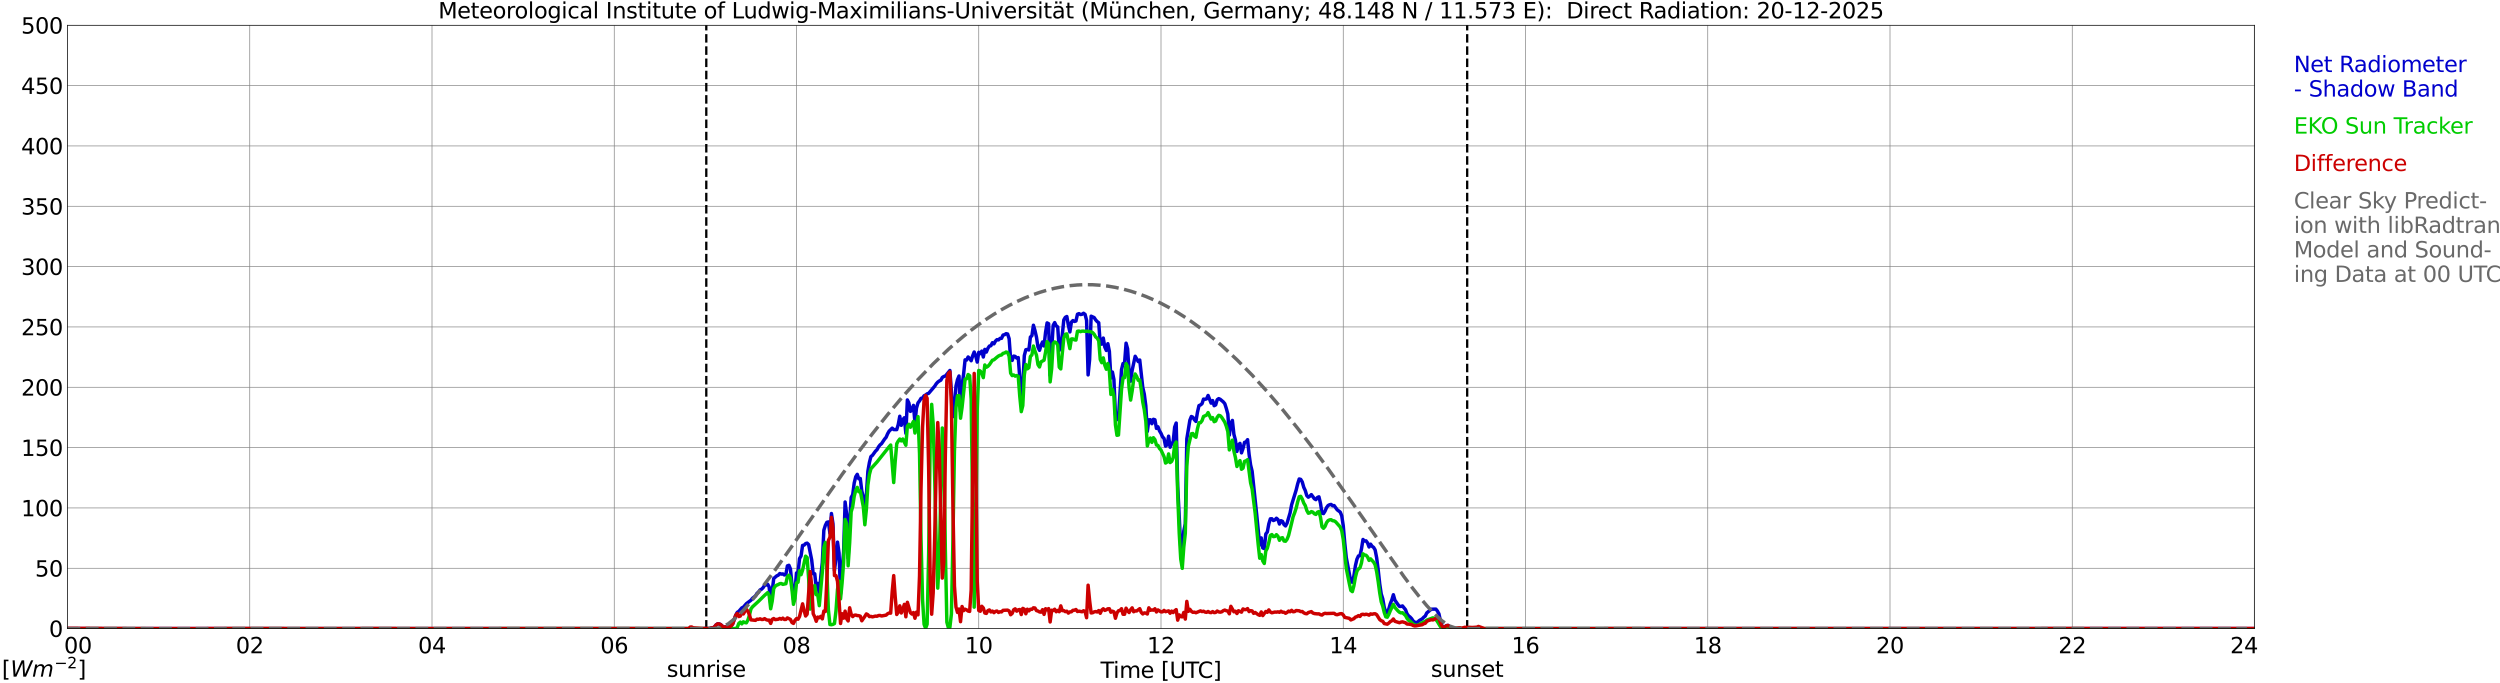 <?xml version="1.0" encoding="utf-8" standalone="no"?>
<!DOCTYPE svg PUBLIC "-//W3C//DTD SVG 1.1//EN"
  "http://www.w3.org/Graphics/SVG/1.1/DTD/svg11.dtd">
<svg xmlns:xlink="http://www.w3.org/1999/xlink" width="1085.4pt" height="296.64pt" viewBox="0 0 1085.4 296.64" xmlns="http://www.w3.org/2000/svg" version="1.1">
 <defs>
  <style type="text/css">*{stroke-linejoin: round; stroke-linecap: butt}</style>
 </defs>
 <g id="figure_1">
  <g id="patch_1">
   <path d="M 0 296.64 
L 1085.4 296.64 
L 1085.4 0 
L 0 0 
z
" style="fill: #ffffff"/>
  </g>
  <g id="axes_1">
   <g id="patch_2">
    <path d="M 29.306 272.909 
L 978.814 272.909 
L 978.814 10.976 
L 29.306 10.976 
z
" style="fill: #ffffff"/>
   </g>
   <g id="patch_3">
    <path d="M 978.814 272.909 
L 978.814 272.909 
L 978.814 10.976 
L 978.814 10.976 
z
" clip-path="url(#pd199bafba1)" style="fill: #d3d3d3; opacity: 0.25; stroke: #d3d3d3; stroke-linejoin: miter"/>
   </g>
   <g id="matplotlib.axis_1">
    <g id="xtick_1">
     <g id="line2d_1">
      <path d="M 29.306 272.909 
L 29.306 10.976 
" clip-path="url(#pd199bafba1)" style="fill: none; stroke: #808080; stroke-width: 0.3; stroke-linecap: square"/>
     </g>
     <g id="line2d_2"/>
     <g id="text_1">
      <!--    00 -->
      <g transform="translate(18.733 283.627) scale(0.095 -0.095)">
       <defs>
        <path id="DejaVuSans-20" transform="scale(0.016)"/>
        <path id="DejaVuSans-30" d="M 2034 4250 
Q 1547 4250 1301 3770 
Q 1056 3291 1056 2328 
Q 1056 1369 1301 889 
Q 1547 409 2034 409 
Q 2525 409 2770 889 
Q 3016 1369 3016 2328 
Q 3016 3291 2770 3770 
Q 2525 4250 2034 4250 
z
M 2034 4750 
Q 2819 4750 3233 4129 
Q 3647 3509 3647 2328 
Q 3647 1150 3233 529 
Q 2819 -91 2034 -91 
Q 1250 -91 836 529 
Q 422 1150 422 2328 
Q 422 3509 836 4129 
Q 1250 4750 2034 4750 
z
" transform="scale(0.016)"/>
       </defs>
       <use xlink:href="#DejaVuSans-20"/>
       <use xlink:href="#DejaVuSans-20" transform="translate(31.787 0)"/>
       <use xlink:href="#DejaVuSans-20" transform="translate(63.574 0)"/>
       <use xlink:href="#DejaVuSans-30" transform="translate(95.361 0)"/>
       <use xlink:href="#DejaVuSans-30" transform="translate(158.984 0)"/>
      </g>
     </g>
    </g>
    <g id="xtick_2">
     <g id="line2d_3">
      <path d="M 108.431 272.909 
L 108.431 10.976 
" clip-path="url(#pd199bafba1)" style="fill: none; stroke: #808080; stroke-width: 0.3; stroke-linecap: square"/>
     </g>
     <g id="line2d_4"/>
     <g id="text_2">
      <!-- 02 -->
      <g transform="translate(102.387 283.627) scale(0.095 -0.095)">
       <defs>
        <path id="DejaVuSans-32" d="M 1228 531 
L 3431 531 
L 3431 0 
L 469 0 
L 469 531 
Q 828 903 1448 1529 
Q 2069 2156 2228 2338 
Q 2531 2678 2651 2914 
Q 2772 3150 2772 3378 
Q 2772 3750 2511 3984 
Q 2250 4219 1831 4219 
Q 1534 4219 1204 4116 
Q 875 4013 500 3803 
L 500 4441 
Q 881 4594 1212 4672 
Q 1544 4750 1819 4750 
Q 2544 4750 2975 4387 
Q 3406 4025 3406 3419 
Q 3406 3131 3298 2873 
Q 3191 2616 2906 2266 
Q 2828 2175 2409 1742 
Q 1991 1309 1228 531 
z
" transform="scale(0.016)"/>
       </defs>
       <use xlink:href="#DejaVuSans-30"/>
       <use xlink:href="#DejaVuSans-32" transform="translate(63.623 0)"/>
      </g>
     </g>
    </g>
    <g id="xtick_3">
     <g id="line2d_5">
      <path d="M 187.557 272.909 
L 187.557 10.976 
" clip-path="url(#pd199bafba1)" style="fill: none; stroke: #808080; stroke-width: 0.3; stroke-linecap: square"/>
     </g>
     <g id="line2d_6"/>
     <g id="text_3">
      <!-- 04 -->
      <g transform="translate(181.513 283.627) scale(0.095 -0.095)">
       <defs>
        <path id="DejaVuSans-34" d="M 2419 4116 
L 825 1625 
L 2419 1625 
L 2419 4116 
z
M 2253 4666 
L 3047 4666 
L 3047 1625 
L 3713 1625 
L 3713 1100 
L 3047 1100 
L 3047 0 
L 2419 0 
L 2419 1100 
L 313 1100 
L 313 1709 
L 2253 4666 
z
" transform="scale(0.016)"/>
       </defs>
       <use xlink:href="#DejaVuSans-30"/>
       <use xlink:href="#DejaVuSans-34" transform="translate(63.623 0)"/>
      </g>
     </g>
    </g>
    <g id="xtick_4">
     <g id="line2d_7">
      <path d="M 266.683 272.909 
L 266.683 10.976 
" clip-path="url(#pd199bafba1)" style="fill: none; stroke: #808080; stroke-width: 0.3; stroke-linecap: square"/>
     </g>
     <g id="line2d_8"/>
     <g id="text_4">
      <!-- 06 -->
      <g transform="translate(260.638 283.627) scale(0.095 -0.095)">
       <defs>
        <path id="DejaVuSans-36" d="M 2113 2584 
Q 1688 2584 1439 2293 
Q 1191 2003 1191 1497 
Q 1191 994 1439 701 
Q 1688 409 2113 409 
Q 2538 409 2786 701 
Q 3034 994 3034 1497 
Q 3034 2003 2786 2293 
Q 2538 2584 2113 2584 
z
M 3366 4563 
L 3366 3988 
Q 3128 4100 2886 4159 
Q 2644 4219 2406 4219 
Q 1781 4219 1451 3797 
Q 1122 3375 1075 2522 
Q 1259 2794 1537 2939 
Q 1816 3084 2150 3084 
Q 2853 3084 3261 2657 
Q 3669 2231 3669 1497 
Q 3669 778 3244 343 
Q 2819 -91 2113 -91 
Q 1303 -91 875 529 
Q 447 1150 447 2328 
Q 447 3434 972 4092 
Q 1497 4750 2381 4750 
Q 2619 4750 2861 4703 
Q 3103 4656 3366 4563 
z
" transform="scale(0.016)"/>
       </defs>
       <use xlink:href="#DejaVuSans-30"/>
       <use xlink:href="#DejaVuSans-36" transform="translate(63.623 0)"/>
      </g>
     </g>
    </g>
    <g id="xtick_5">
     <g id="line2d_9">
      <path d="M 345.808 272.909 
L 345.808 10.976 
" clip-path="url(#pd199bafba1)" style="fill: none; stroke: #808080; stroke-width: 0.3; stroke-linecap: square"/>
     </g>
     <g id="line2d_10"/>
     <g id="text_5">
      <!-- 08 -->
      <g transform="translate(339.764 283.627) scale(0.095 -0.095)">
       <defs>
        <path id="DejaVuSans-38" d="M 2034 2216 
Q 1584 2216 1326 1975 
Q 1069 1734 1069 1313 
Q 1069 891 1326 650 
Q 1584 409 2034 409 
Q 2484 409 2743 651 
Q 3003 894 3003 1313 
Q 3003 1734 2745 1975 
Q 2488 2216 2034 2216 
z
M 1403 2484 
Q 997 2584 770 2862 
Q 544 3141 544 3541 
Q 544 4100 942 4425 
Q 1341 4750 2034 4750 
Q 2731 4750 3128 4425 
Q 3525 4100 3525 3541 
Q 3525 3141 3298 2862 
Q 3072 2584 2669 2484 
Q 3125 2378 3379 2068 
Q 3634 1759 3634 1313 
Q 3634 634 3220 271 
Q 2806 -91 2034 -91 
Q 1263 -91 848 271 
Q 434 634 434 1313 
Q 434 1759 690 2068 
Q 947 2378 1403 2484 
z
M 1172 3481 
Q 1172 3119 1398 2916 
Q 1625 2713 2034 2713 
Q 2441 2713 2670 2916 
Q 2900 3119 2900 3481 
Q 2900 3844 2670 4047 
Q 2441 4250 2034 4250 
Q 1625 4250 1398 4047 
Q 1172 3844 1172 3481 
z
" transform="scale(0.016)"/>
       </defs>
       <use xlink:href="#DejaVuSans-30"/>
       <use xlink:href="#DejaVuSans-38" transform="translate(63.623 0)"/>
      </g>
     </g>
    </g>
    <g id="xtick_6">
     <g id="line2d_11">
      <path d="M 424.934 272.909 
L 424.934 10.976 
" clip-path="url(#pd199bafba1)" style="fill: none; stroke: #808080; stroke-width: 0.3; stroke-linecap: square"/>
     </g>
     <g id="line2d_12"/>
     <g id="text_6">
      <!-- 10 -->
      <g transform="translate(418.89 283.627) scale(0.095 -0.095)">
       <defs>
        <path id="DejaVuSans-31" d="M 794 531 
L 1825 531 
L 1825 4091 
L 703 3866 
L 703 4441 
L 1819 4666 
L 2450 4666 
L 2450 531 
L 3481 531 
L 3481 0 
L 794 0 
L 794 531 
z
" transform="scale(0.016)"/>
       </defs>
       <use xlink:href="#DejaVuSans-31"/>
       <use xlink:href="#DejaVuSans-30" transform="translate(63.623 0)"/>
      </g>
     </g>
    </g>
    <g id="xtick_7">
     <g id="line2d_13">
      <path d="M 504.06 272.909 
L 504.06 10.976 
" clip-path="url(#pd199bafba1)" style="fill: none; stroke: #808080; stroke-width: 0.3; stroke-linecap: square"/>
     </g>
     <g id="line2d_14"/>
     <g id="text_7">
      <!-- 12 -->
      <g transform="translate(498.015 283.627) scale(0.095 -0.095)">
       <use xlink:href="#DejaVuSans-31"/>
       <use xlink:href="#DejaVuSans-32" transform="translate(63.623 0)"/>
      </g>
     </g>
    </g>
    <g id="xtick_8">
     <g id="line2d_15">
      <path d="M 583.185 272.909 
L 583.185 10.976 
" clip-path="url(#pd199bafba1)" style="fill: none; stroke: #808080; stroke-width: 0.3; stroke-linecap: square"/>
     </g>
     <g id="line2d_16"/>
     <g id="text_8">
      <!-- 14 -->
      <g transform="translate(577.141 283.627) scale(0.095 -0.095)">
       <use xlink:href="#DejaVuSans-31"/>
       <use xlink:href="#DejaVuSans-34" transform="translate(63.623 0)"/>
      </g>
     </g>
    </g>
    <g id="xtick_9">
     <g id="line2d_17">
      <path d="M 662.311 272.909 
L 662.311 10.976 
" clip-path="url(#pd199bafba1)" style="fill: none; stroke: #808080; stroke-width: 0.3; stroke-linecap: square"/>
     </g>
     <g id="line2d_18"/>
     <g id="text_9">
      <!-- 16 -->
      <g transform="translate(656.267 283.627) scale(0.095 -0.095)">
       <use xlink:href="#DejaVuSans-31"/>
       <use xlink:href="#DejaVuSans-36" transform="translate(63.623 0)"/>
      </g>
     </g>
    </g>
    <g id="xtick_10">
     <g id="line2d_19">
      <path d="M 741.437 272.909 
L 741.437 10.976 
" clip-path="url(#pd199bafba1)" style="fill: none; stroke: #808080; stroke-width: 0.3; stroke-linecap: square"/>
     </g>
     <g id="line2d_20"/>
     <g id="text_10">
      <!-- 18 -->
      <g transform="translate(735.392 283.627) scale(0.095 -0.095)">
       <use xlink:href="#DejaVuSans-31"/>
       <use xlink:href="#DejaVuSans-38" transform="translate(63.623 0)"/>
      </g>
     </g>
    </g>
    <g id="xtick_11">
     <g id="line2d_21">
      <path d="M 820.562 272.909 
L 820.562 10.976 
" clip-path="url(#pd199bafba1)" style="fill: none; stroke: #808080; stroke-width: 0.3; stroke-linecap: square"/>
     </g>
     <g id="line2d_22"/>
     <g id="text_11">
      <!-- 20 -->
      <g transform="translate(814.518 283.627) scale(0.095 -0.095)">
       <use xlink:href="#DejaVuSans-32"/>
       <use xlink:href="#DejaVuSans-30" transform="translate(63.623 0)"/>
      </g>
     </g>
    </g>
    <g id="xtick_12">
     <g id="line2d_23">
      <path d="M 899.688 272.909 
L 899.688 10.976 
" clip-path="url(#pd199bafba1)" style="fill: none; stroke: #808080; stroke-width: 0.3; stroke-linecap: square"/>
     </g>
     <g id="line2d_24"/>
     <g id="text_12">
      <!-- 22 -->
      <g transform="translate(893.644 283.627) scale(0.095 -0.095)">
       <use xlink:href="#DejaVuSans-32"/>
       <use xlink:href="#DejaVuSans-32" transform="translate(63.623 0)"/>
      </g>
     </g>
    </g>
    <g id="xtick_13">
     <g id="line2d_25">
      <path d="M 978.814 272.909 
L 978.814 10.976 
" clip-path="url(#pd199bafba1)" style="fill: none; stroke: #808080; stroke-width: 0.3; stroke-linecap: square"/>
     </g>
     <g id="line2d_26"/>
     <g id="text_13">
      <!-- 24    -->
      <g transform="translate(968.241 283.627) scale(0.095 -0.095)">
       <use xlink:href="#DejaVuSans-32"/>
       <use xlink:href="#DejaVuSans-34" transform="translate(63.623 0)"/>
       <use xlink:href="#DejaVuSans-20" transform="translate(127.246 0)"/>
       <use xlink:href="#DejaVuSans-20" transform="translate(159.033 0)"/>
       <use xlink:href="#DejaVuSans-20" transform="translate(190.82 0)"/>
      </g>
     </g>
    </g>
    <g id="text_14">
     <!-- Time [UTC] -->
     <g transform="translate(477.806 294.322) scale(0.095 -0.095)">
      <defs>
       <path id="DejaVuSans-54" d="M -19 4666 
L 3928 4666 
L 3928 4134 
L 2272 4134 
L 2272 0 
L 1638 0 
L 1638 4134 
L -19 4134 
L -19 4666 
z
" transform="scale(0.016)"/>
       <path id="DejaVuSans-69" d="M 603 3500 
L 1178 3500 
L 1178 0 
L 603 0 
L 603 3500 
z
M 603 4863 
L 1178 4863 
L 1178 4134 
L 603 4134 
L 603 4863 
z
" transform="scale(0.016)"/>
       <path id="DejaVuSans-6d" d="M 3328 2828 
Q 3544 3216 3844 3400 
Q 4144 3584 4550 3584 
Q 5097 3584 5394 3201 
Q 5691 2819 5691 2113 
L 5691 0 
L 5113 0 
L 5113 2094 
Q 5113 2597 4934 2840 
Q 4756 3084 4391 3084 
Q 3944 3084 3684 2787 
Q 3425 2491 3425 1978 
L 3425 0 
L 2847 0 
L 2847 2094 
Q 2847 2600 2669 2842 
Q 2491 3084 2119 3084 
Q 1678 3084 1418 2786 
Q 1159 2488 1159 1978 
L 1159 0 
L 581 0 
L 581 3500 
L 1159 3500 
L 1159 2956 
Q 1356 3278 1631 3431 
Q 1906 3584 2284 3584 
Q 2666 3584 2933 3390 
Q 3200 3197 3328 2828 
z
" transform="scale(0.016)"/>
       <path id="DejaVuSans-65" d="M 3597 1894 
L 3597 1613 
L 953 1613 
Q 991 1019 1311 708 
Q 1631 397 2203 397 
Q 2534 397 2845 478 
Q 3156 559 3463 722 
L 3463 178 
Q 3153 47 2828 -22 
Q 2503 -91 2169 -91 
Q 1331 -91 842 396 
Q 353 884 353 1716 
Q 353 2575 817 3079 
Q 1281 3584 2069 3584 
Q 2775 3584 3186 3129 
Q 3597 2675 3597 1894 
z
M 3022 2063 
Q 3016 2534 2758 2815 
Q 2500 3097 2075 3097 
Q 1594 3097 1305 2825 
Q 1016 2553 972 2059 
L 3022 2063 
z
" transform="scale(0.016)"/>
       <path id="DejaVuSans-5b" d="M 550 4863 
L 1875 4863 
L 1875 4416 
L 1125 4416 
L 1125 -397 
L 1875 -397 
L 1875 -844 
L 550 -844 
L 550 4863 
z
" transform="scale(0.016)"/>
       <path id="DejaVuSans-55" d="M 556 4666 
L 1191 4666 
L 1191 1831 
Q 1191 1081 1462 751 
Q 1734 422 2344 422 
Q 2950 422 3222 751 
Q 3494 1081 3494 1831 
L 3494 4666 
L 4128 4666 
L 4128 1753 
Q 4128 841 3676 375 
Q 3225 -91 2344 -91 
Q 1459 -91 1007 375 
Q 556 841 556 1753 
L 556 4666 
z
" transform="scale(0.016)"/>
       <path id="DejaVuSans-43" d="M 4122 4306 
L 4122 3641 
Q 3803 3938 3442 4084 
Q 3081 4231 2675 4231 
Q 1875 4231 1450 3742 
Q 1025 3253 1025 2328 
Q 1025 1406 1450 917 
Q 1875 428 2675 428 
Q 3081 428 3442 575 
Q 3803 722 4122 1019 
L 4122 359 
Q 3791 134 3420 21 
Q 3050 -91 2638 -91 
Q 1578 -91 968 557 
Q 359 1206 359 2328 
Q 359 3453 968 4101 
Q 1578 4750 2638 4750 
Q 3056 4750 3426 4639 
Q 3797 4528 4122 4306 
z
" transform="scale(0.016)"/>
       <path id="DejaVuSans-5d" d="M 1947 4863 
L 1947 -844 
L 622 -844 
L 622 -397 
L 1369 -397 
L 1369 4416 
L 622 4416 
L 622 4863 
L 1947 4863 
z
" transform="scale(0.016)"/>
      </defs>
      <use xlink:href="#DejaVuSans-54"/>
      <use xlink:href="#DejaVuSans-69" transform="translate(57.959 0)"/>
      <use xlink:href="#DejaVuSans-6d" transform="translate(85.742 0)"/>
      <use xlink:href="#DejaVuSans-65" transform="translate(183.154 0)"/>
      <use xlink:href="#DejaVuSans-20" transform="translate(244.678 0)"/>
      <use xlink:href="#DejaVuSans-5b" transform="translate(276.465 0)"/>
      <use xlink:href="#DejaVuSans-55" transform="translate(315.479 0)"/>
      <use xlink:href="#DejaVuSans-54" transform="translate(388.672 0)"/>
      <use xlink:href="#DejaVuSans-43" transform="translate(443.881 0)"/>
      <use xlink:href="#DejaVuSans-5d" transform="translate(513.705 0)"/>
     </g>
    </g>
   </g>
   <g id="matplotlib.axis_2">
    <g id="ytick_1">
     <g id="line2d_27">
      <path d="M 29.306 272.909 
L 978.814 272.909 
" clip-path="url(#pd199bafba1)" style="fill: none; stroke: #808080; stroke-width: 0.3; stroke-linecap: square"/>
     </g>
     <g id="line2d_28"/>
     <g id="text_15">
      <!-- 0 -->
      <g transform="translate(21.261 276.518) scale(0.095 -0.095)">
       <use xlink:href="#DejaVuSans-30"/>
      </g>
     </g>
    </g>
    <g id="ytick_2">
     <g id="line2d_29">
      <path d="M 29.306 246.715 
L 978.814 246.715 
" clip-path="url(#pd199bafba1)" style="fill: none; stroke: #808080; stroke-width: 0.3; stroke-linecap: square"/>
     </g>
     <g id="line2d_30"/>
     <g id="text_16">
      <!-- 50 -->
      <g transform="translate(15.217 250.325) scale(0.095 -0.095)">
       <defs>
        <path id="DejaVuSans-35" d="M 691 4666 
L 3169 4666 
L 3169 4134 
L 1269 4134 
L 1269 2991 
Q 1406 3038 1543 3061 
Q 1681 3084 1819 3084 
Q 2600 3084 3056 2656 
Q 3513 2228 3513 1497 
Q 3513 744 3044 326 
Q 2575 -91 1722 -91 
Q 1428 -91 1123 -41 
Q 819 9 494 109 
L 494 744 
Q 775 591 1075 516 
Q 1375 441 1709 441 
Q 2250 441 2565 725 
Q 2881 1009 2881 1497 
Q 2881 1984 2565 2268 
Q 2250 2553 1709 2553 
Q 1456 2553 1204 2497 
Q 953 2441 691 2322 
L 691 4666 
z
" transform="scale(0.016)"/>
       </defs>
       <use xlink:href="#DejaVuSans-35"/>
       <use xlink:href="#DejaVuSans-30" transform="translate(63.623 0)"/>
      </g>
     </g>
    </g>
    <g id="ytick_3">
     <g id="line2d_31">
      <path d="M 29.306 220.522 
L 978.814 220.522 
" clip-path="url(#pd199bafba1)" style="fill: none; stroke: #808080; stroke-width: 0.3; stroke-linecap: square"/>
     </g>
     <g id="line2d_32"/>
     <g id="text_17">
      <!-- 100 -->
      <g transform="translate(9.173 224.131) scale(0.095 -0.095)">
       <use xlink:href="#DejaVuSans-31"/>
       <use xlink:href="#DejaVuSans-30" transform="translate(63.623 0)"/>
       <use xlink:href="#DejaVuSans-30" transform="translate(127.246 0)"/>
      </g>
     </g>
    </g>
    <g id="ytick_4">
     <g id="line2d_33">
      <path d="M 29.306 194.329 
L 978.814 194.329 
" clip-path="url(#pd199bafba1)" style="fill: none; stroke: #808080; stroke-width: 0.3; stroke-linecap: square"/>
     </g>
     <g id="line2d_34"/>
     <g id="text_18">
      <!-- 150 -->
      <g transform="translate(9.173 197.938) scale(0.095 -0.095)">
       <use xlink:href="#DejaVuSans-31"/>
       <use xlink:href="#DejaVuSans-35" transform="translate(63.623 0)"/>
       <use xlink:href="#DejaVuSans-30" transform="translate(127.246 0)"/>
      </g>
     </g>
    </g>
    <g id="ytick_5">
     <g id="line2d_35">
      <path d="M 29.306 168.136 
L 978.814 168.136 
" clip-path="url(#pd199bafba1)" style="fill: none; stroke: #808080; stroke-width: 0.3; stroke-linecap: square"/>
     </g>
     <g id="line2d_36"/>
     <g id="text_19">
      <!-- 200 -->
      <g transform="translate(9.173 171.745) scale(0.095 -0.095)">
       <use xlink:href="#DejaVuSans-32"/>
       <use xlink:href="#DejaVuSans-30" transform="translate(63.623 0)"/>
       <use xlink:href="#DejaVuSans-30" transform="translate(127.246 0)"/>
      </g>
     </g>
    </g>
    <g id="ytick_6">
     <g id="line2d_37">
      <path d="M 29.306 141.942 
L 978.814 141.942 
" clip-path="url(#pd199bafba1)" style="fill: none; stroke: #808080; stroke-width: 0.3; stroke-linecap: square"/>
     </g>
     <g id="line2d_38"/>
     <g id="text_20">
      <!-- 250 -->
      <g transform="translate(9.173 145.551) scale(0.095 -0.095)">
       <use xlink:href="#DejaVuSans-32"/>
       <use xlink:href="#DejaVuSans-35" transform="translate(63.623 0)"/>
       <use xlink:href="#DejaVuSans-30" transform="translate(127.246 0)"/>
      </g>
     </g>
    </g>
    <g id="ytick_7">
     <g id="line2d_39">
      <path d="M 29.306 115.749 
L 978.814 115.749 
" clip-path="url(#pd199bafba1)" style="fill: none; stroke: #808080; stroke-width: 0.3; stroke-linecap: square"/>
     </g>
     <g id="line2d_40"/>
     <g id="text_21">
      <!-- 300 -->
      <g transform="translate(9.173 119.358) scale(0.095 -0.095)">
       <defs>
        <path id="DejaVuSans-33" d="M 2597 2516 
Q 3050 2419 3304 2112 
Q 3559 1806 3559 1356 
Q 3559 666 3084 287 
Q 2609 -91 1734 -91 
Q 1441 -91 1130 -33 
Q 819 25 488 141 
L 488 750 
Q 750 597 1062 519 
Q 1375 441 1716 441 
Q 2309 441 2620 675 
Q 2931 909 2931 1356 
Q 2931 1769 2642 2001 
Q 2353 2234 1838 2234 
L 1294 2234 
L 1294 2753 
L 1863 2753 
Q 2328 2753 2575 2939 
Q 2822 3125 2822 3475 
Q 2822 3834 2567 4026 
Q 2313 4219 1838 4219 
Q 1578 4219 1281 4162 
Q 984 4106 628 3988 
L 628 4550 
Q 988 4650 1302 4700 
Q 1616 4750 1894 4750 
Q 2613 4750 3031 4423 
Q 3450 4097 3450 3541 
Q 3450 3153 3228 2886 
Q 3006 2619 2597 2516 
z
" transform="scale(0.016)"/>
       </defs>
       <use xlink:href="#DejaVuSans-33"/>
       <use xlink:href="#DejaVuSans-30" transform="translate(63.623 0)"/>
       <use xlink:href="#DejaVuSans-30" transform="translate(127.246 0)"/>
      </g>
     </g>
    </g>
    <g id="ytick_8">
     <g id="line2d_41">
      <path d="M 29.306 89.556 
L 978.814 89.556 
" clip-path="url(#pd199bafba1)" style="fill: none; stroke: #808080; stroke-width: 0.3; stroke-linecap: square"/>
     </g>
     <g id="line2d_42"/>
     <g id="text_22">
      <!-- 350 -->
      <g transform="translate(9.173 93.165) scale(0.095 -0.095)">
       <use xlink:href="#DejaVuSans-33"/>
       <use xlink:href="#DejaVuSans-35" transform="translate(63.623 0)"/>
       <use xlink:href="#DejaVuSans-30" transform="translate(127.246 0)"/>
      </g>
     </g>
    </g>
    <g id="ytick_9">
     <g id="line2d_43">
      <path d="M 29.306 63.362 
L 978.814 63.362 
" clip-path="url(#pd199bafba1)" style="fill: none; stroke: #808080; stroke-width: 0.3; stroke-linecap: square"/>
     </g>
     <g id="line2d_44"/>
     <g id="text_23">
      <!-- 400 -->
      <g transform="translate(9.173 66.972) scale(0.095 -0.095)">
       <use xlink:href="#DejaVuSans-34"/>
       <use xlink:href="#DejaVuSans-30" transform="translate(63.623 0)"/>
       <use xlink:href="#DejaVuSans-30" transform="translate(127.246 0)"/>
      </g>
     </g>
    </g>
    <g id="ytick_10">
     <g id="line2d_45">
      <path d="M 29.306 37.169 
L 978.814 37.169 
" clip-path="url(#pd199bafba1)" style="fill: none; stroke: #808080; stroke-width: 0.3; stroke-linecap: square"/>
     </g>
     <g id="line2d_46"/>
     <g id="text_24">
      <!-- 450 -->
      <g transform="translate(9.173 40.778) scale(0.095 -0.095)">
       <use xlink:href="#DejaVuSans-34"/>
       <use xlink:href="#DejaVuSans-35" transform="translate(63.623 0)"/>
       <use xlink:href="#DejaVuSans-30" transform="translate(127.246 0)"/>
      </g>
     </g>
    </g>
    <g id="ytick_11">
     <g id="line2d_47">
      <path d="M 29.306 10.976 
L 978.814 10.976 
" clip-path="url(#pd199bafba1)" style="fill: none; stroke: #808080; stroke-width: 0.3; stroke-linecap: square"/>
     </g>
     <g id="line2d_48"/>
     <g id="text_25">
      <!-- 500 -->
      <g transform="translate(9.173 14.585) scale(0.095 -0.095)">
       <use xlink:href="#DejaVuSans-35"/>
       <use xlink:href="#DejaVuSans-30" transform="translate(63.623 0)"/>
       <use xlink:href="#DejaVuSans-30" transform="translate(127.246 0)"/>
      </g>
     </g>
    </g>
   </g>
   <g id="line2d_49">
    <path d="M 306.641 272.909 
L 306.641 10.976 
" clip-path="url(#pd199bafba1)" style="fill: none; stroke-dasharray: 3.7,1.6; stroke-dashoffset: 0; stroke: #000000"/>
   </g>
   <g id="line2d_50">
    <path d="M 636.991 272.909 
L 636.991 10.976 
" clip-path="url(#pd199bafba1)" style="fill: none; stroke-dasharray: 3.7,1.6; stroke-dashoffset: 0; stroke: #000000"/>
   </g>
   <g id="line2d_51">
    <path d="M 29.306 272.909 
L 298.992 272.909 
L 299.652 273.574 
L 300.311 273.606 
L 300.971 273.244 
L 306.246 272.825 
L 306.905 272.914 
L 308.224 272.825 
L 308.883 272.61 
L 309.543 272.584 
L 310.202 272.17 
L 310.861 271.337 
L 311.521 270.86 
L 312.18 270.876 
L 312.839 271.138 
L 314.158 272.333 
L 314.818 272.113 
L 315.477 272.354 
L 316.136 272.086 
L 316.796 272.175 
L 317.455 271.735 
L 318.114 270.85 
L 319.433 267.083 
L 320.093 265.847 
L 320.752 265.449 
L 322.071 263.919 
L 322.73 263.615 
L 324.049 262.08 
L 326.027 260.598 
L 326.686 259.765 
L 328.005 258.728 
L 328.665 257.612 
L 329.324 257.062 
L 329.983 256.135 
L 330.643 255.799 
L 331.302 255.129 
L 331.961 254.144 
L 332.621 253.971 
L 333.28 253.646 
L 333.94 254.835 
L 334.599 262.039 
L 335.918 251.158 
L 337.236 250.016 
L 337.896 249.722 
L 338.555 249.005 
L 339.215 249.251 
L 339.874 249.172 
L 340.533 249.618 
L 341.193 249.445 
L 341.852 245.683 
L 342.512 245.427 
L 343.171 247.009 
L 344.49 260.126 
L 345.149 256.239 
L 345.808 248.764 
L 346.468 248.711 
L 347.127 242.514 
L 347.787 241.372 
L 348.446 236.809 
L 349.105 236.689 
L 349.765 235.997 
L 350.424 235.814 
L 351.083 236.463 
L 352.402 243.122 
L 353.062 249.094 
L 353.721 249.11 
L 354.38 255.014 
L 355.04 253.29 
L 355.699 258.23 
L 356.359 250.178 
L 357.018 244.227 
L 357.677 230.203 
L 358.337 228.076 
L 358.996 226.767 
L 359.655 226.594 
L 360.315 231.508 
L 360.974 222.953 
L 361.634 227.327 
L 362.293 247.679 
L 362.952 242.2 
L 363.612 235.374 
L 364.271 240.041 
L 364.93 257.774 
L 365.59 246.768 
L 366.249 239.916 
L 366.909 217.945 
L 367.568 223.147 
L 368.227 242.315 
L 368.887 226.683 
L 369.546 215.991 
L 370.206 214.775 
L 370.865 209.678 
L 371.524 206.991 
L 372.184 205.943 
L 372.843 207.876 
L 373.502 207.745 
L 374.162 213.183 
L 374.821 215.771 
L 375.481 222.534 
L 376.14 214.875 
L 376.799 204.612 
L 377.459 200.799 
L 378.118 198.205 
L 378.777 197.708 
L 380.096 195.874 
L 380.756 195.24 
L 381.415 194.025 
L 382.074 193.166 
L 382.734 192.616 
L 384.053 190.63 
L 384.712 189.86 
L 385.371 188.32 
L 386.031 187.173 
L 387.349 185.889 
L 388.009 186.497 
L 389.328 186.523 
L 389.987 184.286 
L 390.646 180.724 
L 391.306 184.653 
L 391.965 182.254 
L 392.624 181.374 
L 393.284 188.179 
L 393.943 173.641 
L 394.603 174.967 
L 395.262 178.602 
L 395.921 177.911 
L 396.581 175.999 
L 397.24 183.516 
L 397.899 177.172 
L 398.559 174.904 
L 399.218 174.05 
L 399.878 172.945 
L 400.537 172.84 
L 401.196 171.818 
L 401.856 171.525 
L 402.515 170.985 
L 403.175 170.776 
L 405.812 167.675 
L 406.471 166.637 
L 407.131 165.899 
L 407.79 165.411 
L 408.45 165.076 
L 409.109 163.887 
L 409.768 163.452 
L 410.428 163.279 
L 412.406 160.849 
L 413.065 169.99 
L 413.725 180.871 
L 414.384 177.282 
L 415.043 167.659 
L 415.703 164.835 
L 416.362 163.248 
L 417.022 178.571 
L 417.681 167.334 
L 418.34 162.567 
L 419 156.228 
L 419.659 156.317 
L 420.318 154.987 
L 420.978 155.662 
L 421.637 156.616 
L 422.297 154.484 
L 422.956 152.828 
L 423.615 154.546 
L 424.275 157.208 
L 424.934 152.954 
L 425.593 153.551 
L 426.253 152.435 
L 426.912 154.997 
L 427.572 151.691 
L 428.231 152.854 
L 428.89 151.236 
L 429.55 150.251 
L 430.209 150.088 
L 430.869 148.794 
L 431.528 149.282 
L 432.187 148.103 
L 432.847 147.459 
L 433.506 147.569 
L 434.165 146.929 
L 434.825 146.888 
L 435.484 145.473 
L 436.144 145.3 
L 436.803 144.865 
L 437.462 145.007 
L 438.122 147.034 
L 438.781 155.982 
L 439.44 156.48 
L 440.1 154.604 
L 440.759 154.74 
L 441.419 155.484 
L 442.078 155.243 
L 443.397 172.615 
L 444.056 167.329 
L 444.716 154.374 
L 445.375 151.833 
L 446.034 151.712 
L 446.694 151.943 
L 447.353 146.353 
L 448.012 145.746 
L 448.672 141.204 
L 449.331 143.472 
L 449.991 146.364 
L 450.65 150.665 
L 451.309 152.095 
L 451.969 149.973 
L 452.628 148.47 
L 453.287 150.214 
L 453.947 144.205 
L 454.606 140.193 
L 455.266 140.544 
L 455.925 162.913 
L 457.244 141.261 
L 457.903 140.062 
L 458.563 141.466 
L 459.222 141.953 
L 459.881 152.105 
L 460.541 150.308 
L 461.2 145.384 
L 461.859 138.904 
L 462.519 137.767 
L 463.178 137.421 
L 463.838 141.198 
L 464.497 144.106 
L 465.156 139.868 
L 465.816 139.181 
L 466.475 139.564 
L 467.134 139.36 
L 467.794 136.421 
L 468.453 136.164 
L 469.113 136.557 
L 469.772 136.452 
L 470.431 136.007 
L 471.091 136.484 
L 471.75 139.077 
L 472.409 162.761 
L 473.069 156.123 
L 473.728 137.28 
L 475.047 137.882 
L 475.706 138.904 
L 476.366 139.627 
L 477.025 140.13 
L 477.685 149.444 
L 478.344 149.402 
L 479.003 146.778 
L 479.663 150.691 
L 480.322 152.152 
L 480.981 149.219 
L 481.641 152.519 
L 482.3 164.144 
L 482.96 161.519 
L 483.619 164.772 
L 484.278 179.97 
L 484.938 182.207 
L 485.597 181.112 
L 486.916 160.461 
L 487.575 157.831 
L 488.235 157.753 
L 488.894 148.999 
L 489.553 151.429 
L 490.213 161.425 
L 490.872 165.501 
L 491.532 160.786 
L 492.85 154.683 
L 494.169 156.972 
L 494.828 156.307 
L 496.147 168.225 
L 496.807 171.111 
L 497.466 176.198 
L 498.125 187.293 
L 498.785 182.269 
L 499.444 182.238 
L 500.103 183.951 
L 500.763 182.044 
L 501.422 182.259 
L 502.082 185.989 
L 502.741 185.297 
L 503.4 187.042 
L 504.06 188.147 
L 504.719 189.672 
L 505.379 190.363 
L 506.038 193.695 
L 506.697 193.119 
L 507.357 189.378 
L 508.016 194.161 
L 508.675 192.731 
L 509.335 191.783 
L 509.994 185.428 
L 510.654 183.668 
L 511.313 211.134 
L 512.632 237.569 
L 513.291 241.66 
L 513.95 230.554 
L 514.61 227.411 
L 515.269 190.536 
L 516.588 182.453 
L 517.247 180.829 
L 517.907 181.148 
L 518.566 182.238 
L 519.226 182.961 
L 519.885 178.985 
L 520.544 176.109 
L 521.204 175.815 
L 521.863 175.276 
L 522.522 173.269 
L 523.182 173.353 
L 523.841 173.175 
L 524.501 171.698 
L 525.819 175.03 
L 526.479 173.919 
L 527.138 176.14 
L 527.797 175.774 
L 528.457 173.542 
L 529.116 173.07 
L 529.776 173.369 
L 531.094 174.474 
L 531.754 175.265 
L 532.413 177.308 
L 533.073 179.776 
L 533.732 188.917 
L 534.391 183.789 
L 535.051 182.531 
L 535.71 188.54 
L 536.369 191.065 
L 537.029 195.99 
L 537.688 193.182 
L 538.348 192.506 
L 539.007 196.608 
L 539.666 194.717 
L 540.326 192.055 
L 540.985 191.851 
L 541.644 190.892 
L 542.304 197.247 
L 542.963 201.888 
L 543.623 204.597 
L 545.601 223.382 
L 546.919 236.605 
L 547.579 233.535 
L 548.238 237.894 
L 548.898 238.176 
L 549.557 231.822 
L 550.216 230.973 
L 550.876 227.406 
L 551.535 225.258 
L 552.195 225.221 
L 552.854 225.986 
L 553.513 225.703 
L 554.173 225.001 
L 554.832 225.567 
L 555.491 227.511 
L 556.151 226.065 
L 556.81 226.358 
L 557.47 227.757 
L 558.129 228.338 
L 558.788 227.123 
L 560.107 222.665 
L 560.766 219.165 
L 562.745 212.732 
L 563.404 210.061 
L 564.063 207.955 
L 564.723 208.128 
L 565.382 209.243 
L 566.042 211.575 
L 566.701 212.979 
L 567.36 215.184 
L 568.02 215.855 
L 568.679 215.42 
L 569.338 214.744 
L 570.657 216.546 
L 571.317 216.923 
L 571.976 215.975 
L 572.635 215.703 
L 573.295 218.495 
L 573.954 222.832 
L 574.613 222.969 
L 575.273 221.91 
L 575.932 220.391 
L 576.592 219.48 
L 577.251 219.139 
L 577.91 219.003 
L 578.57 219.579 
L 579.229 219.495 
L 580.548 221.334 
L 581.867 222.33 
L 582.526 223.917 
L 583.185 228.254 
L 583.845 235.835 
L 584.504 242.095 
L 586.482 252.578 
L 587.142 252.792 
L 587.801 250.021 
L 588.46 245.615 
L 589.12 242.802 
L 589.779 241.377 
L 590.439 241.252 
L 591.098 238.302 
L 591.757 234.221 
L 592.417 234.902 
L 593.076 234.813 
L 593.736 235.699 
L 594.395 237.474 
L 595.054 236.254 
L 595.714 237.181 
L 596.373 237.658 
L 597.032 238.784 
L 597.692 242.205 
L 598.351 247.365 
L 599.011 253.421 
L 599.67 257.858 
L 600.329 259.975 
L 600.989 263.72 
L 601.648 265.748 
L 602.307 266.062 
L 602.967 264.344 
L 603.626 262.07 
L 604.286 260.43 
L 604.945 258.214 
L 605.604 260.567 
L 606.923 262.458 
L 607.582 263.259 
L 608.242 263.296 
L 608.901 263.076 
L 610.22 264.71 
L 610.879 266.502 
L 611.539 267.382 
L 612.198 267.89 
L 612.858 268.597 
L 613.517 269.593 
L 614.176 270.111 
L 614.836 270.269 
L 615.495 270.085 
L 616.154 269.446 
L 617.473 268.681 
L 618.133 267.979 
L 618.792 267.461 
L 619.451 266.109 
L 620.77 264.998 
L 621.429 264.48 
L 623.408 264.464 
L 624.067 265.287 
L 624.726 266.497 
L 625.386 269.567 
L 626.045 271.693 
L 626.705 272.537 
L 628.023 271.615 
L 628.683 271.521 
L 630.001 272.694 
L 630.661 272.689 
L 631.32 272.982 
L 633.298 273.239 
L 633.958 273.26 
L 634.617 273.087 
L 635.936 273.475 
L 637.255 273.38 
L 637.914 273.464 
L 639.233 273.386 
L 641.211 273.527 
L 641.87 273.852 
L 645.167 272.909 
L 978.154 272.909 
L 978.154 272.909 
" clip-path="url(#pd199bafba1)" style="fill: none; stroke: #0000cc; stroke-width: 1.5; stroke-linecap: square"/>
   </g>
   <g id="line2d_52">
    <path d="M 28.646 273.057 
L 33.262 272.996 
L 37.878 272.942 
L 53.703 272.952 
L 74.144 272.955 
L 79.419 272.963 
L 115.025 272.944 
L 121.619 272.949 
L 141.4 272.945 
L 157.226 272.942 
L 319.433 272.894 
L 320.093 272.404 
L 320.752 270.671 
L 321.411 270.092 
L 322.071 270.853 
L 322.73 269.962 
L 323.39 270.299 
L 324.049 270.402 
L 324.708 269.196 
L 325.368 267.109 
L 326.027 264.385 
L 326.686 263.482 
L 329.324 261.057 
L 331.961 258.461 
L 333.28 257.302 
L 333.94 258.508 
L 334.599 264.296 
L 335.258 261.003 
L 335.918 255.522 
L 336.577 254.501 
L 337.236 254.041 
L 337.896 253.787 
L 338.555 253.409 
L 339.215 253.332 
L 339.874 253.71 
L 341.193 253.423 
L 341.852 250.32 
L 342.512 249.736 
L 343.171 251 
L 343.83 255.823 
L 344.49 262.379 
L 345.149 259.823 
L 345.808 253.092 
L 346.468 252.769 
L 347.127 247.764 
L 347.787 249.503 
L 348.446 247.553 
L 349.765 241.462 
L 350.424 242.075 
L 351.083 251.292 
L 351.743 264.45 
L 352.402 261.848 
L 353.062 255.531 
L 353.721 254.2 
L 354.38 258.187 
L 355.04 258.289 
L 355.699 262.948 
L 357.018 248.437 
L 357.677 237.816 
L 358.337 235.497 
L 358.996 248.21 
L 359.655 264.84 
L 360.315 271.142 
L 360.974 271.232 
L 361.634 271.071 
L 362.293 270.713 
L 362.952 265.199 
L 363.612 255.868 
L 364.271 252.325 
L 364.93 259.997 
L 365.59 253.224 
L 366.249 244.444 
L 366.909 225.53 
L 367.568 227.448 
L 368.227 245.634 
L 368.887 235.717 
L 369.546 222.225 
L 370.206 219.977 
L 370.865 215.465 
L 371.524 212.863 
L 372.184 211.593 
L 372.843 213.489 
L 373.502 213.127 
L 374.821 220.068 
L 375.481 227.825 
L 376.14 221.245 
L 376.799 210.616 
L 377.459 206.003 
L 378.118 203.512 
L 380.756 200.589 
L 382.734 198.09 
L 386.031 193.948 
L 386.69 193.212 
L 388.009 209.498 
L 388.668 200.226 
L 389.328 192.648 
L 389.987 191.483 
L 390.646 190.611 
L 391.306 191.426 
L 391.965 190.6 
L 393.284 193.309 
L 393.943 185.051 
L 394.603 184.206 
L 395.262 185.491 
L 396.581 182.965 
L 397.24 188.002 
L 398.559 180.882 
L 399.218 196.934 
L 399.878 234.121 
L 400.537 260.357 
L 401.196 271.029 
L 401.856 272.769 
L 402.515 271.02 
L 403.175 240.767 
L 403.834 192.816 
L 404.493 175.562 
L 405.153 184.076 
L 405.812 207.768 
L 406.471 236.396 
L 407.131 255.342 
L 407.79 242.87 
L 409.109 185.818 
L 409.768 192.273 
L 410.428 238.363 
L 411.087 270.151 
L 411.746 272.541 
L 412.406 272.296 
L 413.065 266.559 
L 413.725 234.199 
L 414.384 195.749 
L 415.043 177.038 
L 415.703 171.845 
L 416.362 171.742 
L 417.022 181.575 
L 417.681 176.921 
L 419 164.651 
L 419.659 164.436 
L 420.318 162.601 
L 420.978 163.119 
L 421.637 173.273 
L 422.297 222.779 
L 422.956 263.608 
L 423.615 228.437 
L 424.275 177.853 
L 424.934 160.825 
L 425.593 161.068 
L 426.253 162.119 
L 426.912 163.951 
L 427.572 158.45 
L 428.231 159.447 
L 428.89 159.047 
L 429.55 158.346 
L 430.869 156.395 
L 431.528 156.202 
L 432.847 155.08 
L 433.506 154.573 
L 434.165 154.242 
L 434.825 154.128 
L 435.484 153.397 
L 436.144 153.263 
L 436.803 152.838 
L 437.462 153.028 
L 438.122 154.694 
L 438.781 162.001 
L 439.44 163.064 
L 440.1 162.801 
L 440.759 163.309 
L 441.419 163.054 
L 442.078 163.412 
L 442.737 172.031 
L 443.397 178.716 
L 444.056 176.094 
L 444.716 162.791 
L 445.375 158.267 
L 446.034 160.132 
L 446.694 159.624 
L 447.353 154.755 
L 448.012 154.094 
L 448.672 150.232 
L 449.331 152.402 
L 449.991 154.186 
L 450.65 158.283 
L 451.309 159.323 
L 451.969 157.099 
L 453.287 156.379 
L 453.947 152.829 
L 454.606 148.324 
L 455.266 149.218 
L 455.925 165.799 
L 456.584 160.179 
L 457.244 149.09 
L 457.903 148.46 
L 458.563 148.782 
L 459.222 149.834 
L 459.881 159.435 
L 460.541 160.169 
L 461.859 146.711 
L 462.519 145.122 
L 463.178 144.967 
L 464.497 151.358 
L 465.156 147.165 
L 465.816 147.121 
L 466.475 147.541 
L 467.134 147.64 
L 467.794 143.827 
L 468.453 143.723 
L 469.113 143.994 
L 469.772 143.753 
L 470.431 143.756 
L 471.091 143.877 
L 471.75 143.793 
L 473.069 143.956 
L 473.728 144.075 
L 474.388 144.414 
L 475.047 145.141 
L 475.706 146.296 
L 476.366 146.837 
L 477.025 147.957 
L 477.685 156.094 
L 478.344 157.462 
L 479.003 155.379 
L 479.663 158.591 
L 480.322 160.314 
L 480.981 157.825 
L 481.641 161.131 
L 482.3 171.242 
L 482.96 169.085 
L 483.619 172.046 
L 484.278 184.456 
L 484.938 188.987 
L 485.597 188.859 
L 486.916 169.089 
L 487.575 164.062 
L 488.235 163.979 
L 488.894 157.853 
L 489.553 159.123 
L 490.213 168.399 
L 490.872 173.696 
L 491.532 169.788 
L 492.191 164.82 
L 492.85 162.371 
L 493.51 163.455 
L 494.169 165.105 
L 494.828 164.951 
L 495.488 169.237 
L 496.147 174.579 
L 496.807 177.925 
L 497.466 182.919 
L 498.125 193.626 
L 498.785 191.286 
L 499.444 190.174 
L 500.103 192.063 
L 500.763 190.039 
L 501.422 190.873 
L 502.082 193.202 
L 502.741 193.398 
L 503.4 194.7 
L 504.06 195.4 
L 505.379 198.262 
L 506.038 201.037 
L 506.697 200.602 
L 507.357 197.071 
L 508.016 200.825 
L 508.675 200.323 
L 509.335 198.742 
L 509.994 193.159 
L 510.654 191.9 
L 511.313 214.798 
L 511.972 231.521 
L 512.632 242.756 
L 513.291 246.753 
L 513.95 237.557 
L 514.61 231.536 
L 515.269 202.337 
L 515.929 193.75 
L 517.247 188.328 
L 517.907 188.208 
L 518.566 189.383 
L 519.226 189.844 
L 519.885 186.142 
L 520.544 183.562 
L 521.204 183.514 
L 521.863 182.661 
L 522.522 180.815 
L 523.841 180.233 
L 524.501 179.126 
L 525.819 181.958 
L 526.479 181.304 
L 527.138 183.076 
L 527.797 182.791 
L 528.457 181.165 
L 529.116 180.324 
L 529.776 180.5 
L 530.435 181.207 
L 531.754 183.306 
L 532.413 185.066 
L 533.073 187.396 
L 533.732 195.338 
L 534.391 193.456 
L 535.051 191.098 
L 535.71 195.832 
L 536.369 198.612 
L 537.029 202.531 
L 537.688 200.935 
L 538.348 199.978 
L 539.007 203.738 
L 539.666 203.248 
L 540.326 200.298 
L 540.985 200.082 
L 541.644 199.574 
L 542.963 209.674 
L 543.623 212.265 
L 544.941 222.798 
L 546.26 236.437 
L 546.919 242.363 
L 547.579 240.77 
L 548.238 243.54 
L 548.898 244.63 
L 549.557 239.254 
L 550.216 238.027 
L 550.876 235.518 
L 551.535 232.453 
L 552.195 232.086 
L 552.854 232.98 
L 553.513 232.898 
L 554.173 232.133 
L 554.832 232.844 
L 555.491 234.578 
L 556.151 233.609 
L 556.81 233.451 
L 557.47 234.878 
L 558.129 234.99 
L 558.788 234.13 
L 559.448 232.48 
L 560.766 227.093 
L 561.426 224.313 
L 562.085 222.614 
L 562.745 220.575 
L 563.404 217.871 
L 564.063 215.674 
L 564.723 215.489 
L 565.382 216.67 
L 566.042 218.424 
L 566.701 219.508 
L 567.36 221.624 
L 568.02 222.821 
L 568.679 222.644 
L 569.338 222.119 
L 569.998 222.359 
L 570.657 223.068 
L 571.317 223.344 
L 571.976 222.356 
L 572.635 222.116 
L 573.295 224.533 
L 573.954 228.705 
L 574.613 229.364 
L 575.273 228.556 
L 575.932 226.927 
L 576.592 226.03 
L 577.251 225.708 
L 577.91 225.635 
L 578.57 226.073 
L 579.229 226.139 
L 579.889 226.559 
L 581.867 228.793 
L 582.526 230.4 
L 583.185 234.19 
L 584.504 246.795 
L 585.823 253.362 
L 586.482 256.336 
L 587.142 256.857 
L 587.801 254.33 
L 588.46 250.593 
L 589.12 247.994 
L 589.779 247.001 
L 590.439 246.532 
L 591.098 244.412 
L 591.757 240.448 
L 592.417 240.944 
L 593.076 241.059 
L 593.736 241.807 
L 594.395 243.306 
L 595.054 242.643 
L 596.373 244.065 
L 597.032 245.234 
L 597.692 248.245 
L 598.351 252.438 
L 599.011 257.346 
L 599.67 261.272 
L 600.329 263.147 
L 600.989 265.907 
L 601.648 267.799 
L 602.307 267.969 
L 602.967 266.74 
L 603.626 265.112 
L 604.945 262.387 
L 605.604 263.731 
L 606.923 265.211 
L 607.582 265.803 
L 608.242 266.109 
L 608.901 266.01 
L 610.22 267.241 
L 610.879 268.471 
L 611.539 269.331 
L 612.198 269.691 
L 613.517 270.926 
L 614.176 271.266 
L 614.836 271.466 
L 615.495 271.447 
L 617.473 270.367 
L 618.792 269.748 
L 619.451 269.246 
L 622.089 268.246 
L 622.748 268.409 
L 623.408 268.959 
L 624.067 269.878 
L 625.386 272.06 
L 626.045 272.749 
L 626.705 272.884 
L 640.552 272.913 
L 978.154 272.965 
L 978.154 272.965 
" clip-path="url(#pd199bafba1)" style="fill: none; stroke: #00cc00; stroke-width: 1.5; stroke-linecap: square"/>
   </g>
   <g id="line2d_53">
    <path d="M 29.306 272.754 
L 49.087 272.865 
L 67.55 272.871 
L 116.344 272.861 
L 131.51 272.873 
L 165.798 272.865 
L 228.439 272.886 
L 260.748 272.887 
L 298.992 272.907 
L 299.652 272.246 
L 300.311 272.214 
L 300.971 272.575 
L 305.586 272.876 
L 306.246 272.824 
L 307.564 272.887 
L 308.224 272.824 
L 308.883 272.61 
L 309.543 272.584 
L 310.202 272.17 
L 310.861 271.337 
L 311.521 270.861 
L 312.18 270.876 
L 312.839 271.139 
L 314.158 272.333 
L 314.818 272.114 
L 315.477 272.356 
L 316.136 272.089 
L 316.796 272.179 
L 317.455 271.74 
L 318.114 270.856 
L 319.433 267.098 
L 320.093 266.352 
L 320.752 267.687 
L 321.411 267.459 
L 322.071 265.975 
L 322.73 266.562 
L 323.39 265.456 
L 324.049 264.588 
L 324.708 265.311 
L 325.368 266.959 
L 326.027 269.122 
L 328.005 269.334 
L 328.665 268.818 
L 329.324 268.914 
L 329.983 268.664 
L 330.643 268.948 
L 331.302 268.933 
L 331.961 268.592 
L 332.621 269.022 
L 333.28 269.253 
L 333.94 269.237 
L 334.599 270.652 
L 335.258 268.9 
L 335.918 268.545 
L 336.577 269.011 
L 337.896 268.844 
L 338.555 268.505 
L 339.215 268.828 
L 339.874 268.371 
L 340.533 268.943 
L 341.193 268.93 
L 341.852 268.272 
L 343.171 268.918 
L 343.83 270.277 
L 344.49 270.656 
L 345.149 269.325 
L 345.808 268.581 
L 346.468 268.851 
L 347.127 267.659 
L 348.446 262.165 
L 349.105 265.085 
L 349.765 267.444 
L 350.424 266.647 
L 351.743 248.096 
L 352.402 254.182 
L 353.062 266.471 
L 353.721 267.818 
L 354.38 269.735 
L 355.04 267.91 
L 355.699 268.191 
L 356.359 267.588 
L 357.018 268.699 
L 357.677 265.296 
L 358.337 265.488 
L 358.996 251.465 
L 359.655 234.663 
L 360.315 233.275 
L 360.974 224.63 
L 361.634 229.165 
L 362.293 249.875 
L 362.952 249.909 
L 363.612 252.415 
L 364.271 260.625 
L 364.93 270.686 
L 365.59 266.452 
L 366.249 268.38 
L 366.909 265.324 
L 367.568 268.607 
L 368.227 269.59 
L 368.887 263.874 
L 369.546 266.674 
L 370.206 267.707 
L 370.865 267.122 
L 371.524 267.036 
L 372.184 267.259 
L 372.843 267.296 
L 373.502 267.527 
L 374.162 269.52 
L 375.481 267.617 
L 376.14 266.539 
L 376.799 266.905 
L 377.459 267.705 
L 378.118 267.602 
L 378.777 267.82 
L 380.096 267.482 
L 380.756 267.56 
L 381.415 267.238 
L 382.074 267.194 
L 382.734 267.435 
L 384.712 267.064 
L 385.371 266.468 
L 386.031 266.133 
L 386.69 266.209 
L 387.349 256.948 
L 388.009 249.908 
L 388.668 259.206 
L 389.328 266.784 
L 389.987 265.712 
L 390.646 263.022 
L 391.306 266.136 
L 391.965 264.562 
L 392.624 262.391 
L 393.284 267.778 
L 393.943 261.499 
L 395.262 266.021 
L 395.921 266.599 
L 396.581 265.943 
L 397.24 268.423 
L 397.899 265.759 
L 398.559 266.931 
L 399.218 250.025 
L 399.878 211.732 
L 400.537 185.392 
L 401.196 173.698 
L 401.856 171.665 
L 402.515 172.874 
L 403.175 202.917 
L 403.834 250.099 
L 404.493 266.666 
L 405.153 257.409 
L 405.812 232.815 
L 406.471 203.15 
L 407.131 183.466 
L 407.79 195.451 
L 409.109 250.978 
L 409.768 244.088 
L 410.428 197.825 
L 411.087 165.189 
L 411.746 162.107 
L 412.406 161.462 
L 413.065 176.339 
L 413.725 219.581 
L 414.384 254.442 
L 415.043 263.529 
L 415.703 265.899 
L 416.362 264.414 
L 417.022 269.905 
L 417.681 263.322 
L 418.34 265.118 
L 419 264.486 
L 419.659 264.79 
L 420.318 265.294 
L 420.978 265.452 
L 421.637 256.252 
L 422.297 204.614 
L 422.956 162.129 
L 423.615 199.018 
L 424.275 252.264 
L 424.934 265.038 
L 425.593 265.392 
L 426.253 263.225 
L 426.912 263.954 
L 427.572 266.15 
L 428.231 266.317 
L 428.89 265.097 
L 429.55 264.814 
L 430.209 265.684 
L 430.869 265.308 
L 431.528 265.989 
L 432.187 265.439 
L 432.847 265.287 
L 433.506 265.904 
L 434.165 265.596 
L 434.825 265.669 
L 435.484 264.985 
L 437.462 264.887 
L 438.122 265.25 
L 438.781 266.889 
L 439.44 266.325 
L 440.1 264.712 
L 440.759 264.34 
L 441.419 265.339 
L 442.078 264.74 
L 442.737 264.629 
L 443.397 266.807 
L 444.056 264.143 
L 444.716 264.491 
L 445.375 266.475 
L 446.034 264.489 
L 446.694 265.228 
L 447.353 264.507 
L 448.012 264.561 
L 448.672 263.881 
L 449.331 263.978 
L 449.991 265.087 
L 450.65 265.29 
L 451.309 265.681 
L 451.969 265.783 
L 452.628 264.699 
L 453.287 266.744 
L 453.947 264.285 
L 454.606 264.777 
L 455.266 264.234 
L 455.925 270.022 
L 456.584 264.935 
L 457.244 265.08 
L 457.903 264.51 
L 458.563 265.593 
L 459.222 265.027 
L 459.881 265.579 
L 460.541 263.048 
L 461.2 265.112 
L 461.859 265.102 
L 462.519 265.554 
L 463.178 265.363 
L 463.838 266.188 
L 464.497 265.656 
L 465.156 265.611 
L 465.816 264.97 
L 466.475 264.931 
L 467.134 264.628 
L 467.794 265.503 
L 468.453 265.35 
L 469.772 265.608 
L 470.431 265.16 
L 471.091 265.515 
L 471.75 268.193 
L 472.409 254.076 
L 473.069 260.741 
L 473.728 266.114 
L 474.388 266.021 
L 475.047 265.65 
L 475.706 265.517 
L 476.366 265.699 
L 477.025 265.082 
L 477.685 266.259 
L 478.344 264.849 
L 479.003 264.307 
L 479.663 265.009 
L 480.322 264.747 
L 480.981 264.303 
L 481.641 264.297 
L 482.3 265.81 
L 482.96 265.343 
L 483.619 265.635 
L 484.278 268.423 
L 484.938 266.128 
L 485.597 265.162 
L 486.256 265.023 
L 486.916 264.281 
L 487.575 266.678 
L 488.235 266.682 
L 488.894 264.055 
L 489.553 265.215 
L 490.213 265.935 
L 490.872 264.713 
L 491.532 263.906 
L 492.191 265.595 
L 492.85 265.22 
L 493.51 265.252 
L 494.828 264.264 
L 495.488 265.878 
L 496.147 266.555 
L 496.807 266.095 
L 497.466 266.187 
L 498.125 266.576 
L 498.785 263.892 
L 499.444 264.972 
L 500.103 264.797 
L 500.763 264.914 
L 501.422 264.295 
L 502.082 265.696 
L 502.741 264.808 
L 504.06 265.657 
L 504.719 265.63 
L 505.379 265.01 
L 506.038 265.567 
L 507.357 265.216 
L 508.016 266.245 
L 508.675 265.317 
L 509.335 265.95 
L 509.994 265.179 
L 510.654 264.677 
L 511.313 269.245 
L 511.972 266.955 
L 512.632 267.722 
L 513.291 267.816 
L 513.95 265.906 
L 514.61 268.784 
L 515.269 261.108 
L 515.929 265.425 
L 516.588 264.536 
L 517.247 265.409 
L 517.907 265.849 
L 518.566 265.764 
L 519.226 266.026 
L 521.204 265.21 
L 521.863 265.524 
L 522.522 265.363 
L 523.182 265.737 
L 523.841 265.851 
L 524.501 265.481 
L 525.16 265.888 
L 525.819 265.981 
L 526.479 265.523 
L 527.138 265.973 
L 527.797 265.891 
L 528.457 265.286 
L 529.116 265.655 
L 529.776 265.778 
L 530.435 265.632 
L 531.094 265.124 
L 531.754 264.868 
L 532.413 265.151 
L 533.073 265.289 
L 533.732 266.489 
L 534.391 263.242 
L 535.71 265.617 
L 536.369 265.362 
L 537.029 266.368 
L 537.688 265.155 
L 539.007 265.778 
L 539.666 264.377 
L 540.326 264.666 
L 540.985 264.678 
L 541.644 264.227 
L 542.304 265.53 
L 542.963 265.123 
L 543.623 265.241 
L 544.282 266.29 
L 544.941 265.913 
L 546.26 266.869 
L 546.919 267.151 
L 547.579 265.673 
L 548.238 267.262 
L 549.557 265.477 
L 550.216 265.855 
L 550.876 264.796 
L 551.535 265.714 
L 552.195 266.044 
L 553.513 265.714 
L 554.173 265.777 
L 554.832 265.632 
L 555.491 265.841 
L 556.151 265.364 
L 556.81 265.816 
L 557.47 265.787 
L 558.129 266.257 
L 558.788 265.902 
L 559.448 265.304 
L 560.107 265.606 
L 560.766 264.982 
L 561.426 265.603 
L 562.085 265.515 
L 562.745 265.067 
L 564.063 265.189 
L 564.723 265.547 
L 565.382 265.482 
L 566.042 266.059 
L 566.701 266.379 
L 567.36 266.469 
L 568.02 265.942 
L 569.338 265.534 
L 569.998 266.153 
L 570.657 266.387 
L 571.976 266.528 
L 572.635 266.495 
L 573.295 266.87 
L 573.954 267.036 
L 574.613 266.513 
L 575.273 266.263 
L 575.932 266.373 
L 579.229 266.265 
L 579.889 266.767 
L 580.548 266.885 
L 581.867 266.445 
L 582.526 266.426 
L 583.185 266.974 
L 583.845 268.046 
L 585.823 268.457 
L 586.482 269.15 
L 587.801 268.6 
L 588.46 267.931 
L 589.12 267.717 
L 589.779 267.285 
L 590.439 267.628 
L 591.098 266.799 
L 591.757 266.682 
L 592.417 266.867 
L 593.076 266.663 
L 593.736 266.801 
L 594.395 267.077 
L 595.054 266.52 
L 595.714 266.699 
L 596.373 266.502 
L 597.032 266.459 
L 597.692 266.868 
L 599.011 268.983 
L 599.67 269.495 
L 600.329 269.737 
L 600.989 270.722 
L 602.307 271.001 
L 602.967 270.513 
L 603.626 269.867 
L 604.286 269.518 
L 604.945 268.736 
L 605.604 269.744 
L 607.582 270.365 
L 608.242 270.096 
L 608.901 269.975 
L 610.22 270.378 
L 610.879 270.94 
L 611.539 270.96 
L 612.858 271.168 
L 613.517 271.576 
L 614.176 271.754 
L 614.836 271.712 
L 616.814 271.328 
L 617.473 271.223 
L 618.133 270.773 
L 618.792 270.621 
L 619.451 269.771 
L 620.111 269.435 
L 621.429 269.05 
L 622.089 269.153 
L 622.748 268.932 
L 623.408 268.414 
L 624.067 268.317 
L 624.726 268.417 
L 625.386 270.415 
L 626.045 271.854 
L 626.705 272.562 
L 628.023 271.629 
L 628.683 271.531 
L 630.001 272.699 
L 630.661 272.692 
L 631.32 272.833 
L 633.298 272.579 
L 633.958 272.559 
L 634.617 272.732 
L 635.936 272.345 
L 637.255 272.44 
L 637.914 272.356 
L 639.233 272.436 
L 641.211 272.295 
L 641.87 271.97 
L 644.508 272.903 
L 978.154 272.853 
L 978.154 272.853 
" clip-path="url(#pd199bafba1)" style="fill: none; stroke: #cc0000; stroke-width: 1.5; stroke-linecap: square"/>
   </g>
   <g id="line2d_54">
    <path d="M 29.306 272.909 
L 309.543 272.909 
L 312.839 272.573 
L 316.136 270.87 
L 319.433 268.236 
L 322.73 264.951 
L 326.027 261.205 
L 329.324 257.127 
L 335.918 248.321 
L 342.512 239.022 
L 365.59 205.995 
L 372.184 196.968 
L 378.777 188.279 
L 385.371 179.987 
L 391.965 172.14 
L 398.559 164.783 
L 405.153 157.95 
L 411.746 151.673 
L 415.043 148.751 
L 418.34 145.979 
L 421.637 143.358 
L 424.934 140.892 
L 428.231 138.582 
L 431.528 136.431 
L 434.825 134.442 
L 438.122 132.615 
L 441.419 130.952 
L 444.716 129.455 
L 448.012 128.126 
L 451.309 126.965 
L 454.606 125.974 
L 457.903 125.153 
L 461.2 124.504 
L 464.497 124.026 
L 467.794 123.72 
L 471.091 123.586 
L 474.388 123.626 
L 477.685 123.837 
L 480.981 124.221 
L 484.278 124.777 
L 487.575 125.504 
L 490.872 126.402 
L 494.169 127.47 
L 497.466 128.707 
L 500.763 130.112 
L 504.06 131.684 
L 507.357 133.421 
L 510.654 135.322 
L 513.95 137.385 
L 517.247 139.608 
L 520.544 141.989 
L 523.841 144.526 
L 527.138 147.215 
L 530.435 150.055 
L 537.029 156.175 
L 543.623 162.859 
L 550.216 170.077 
L 556.81 177.793 
L 563.404 185.968 
L 569.998 194.554 
L 576.592 203.495 
L 586.482 217.418 
L 609.561 250.371 
L 612.858 254.789 
L 616.154 259.008 
L 619.451 262.949 
L 622.748 266.505 
L 626.045 269.523 
L 629.342 271.779 
L 632.639 272.894 
L 659.014 272.909 
L 975.517 272.909 
L 975.517 272.909 
" clip-path="url(#pd199bafba1)" style="fill: none; stroke-dasharray: 5.55,2.4; stroke-dashoffset: 0; stroke: #696969; stroke-width: 1.5"/>
   </g>
   <g id="patch_4">
    <path d="M 29.306 272.909 
L 29.306 10.976 
" style="fill: none; stroke: #000000; stroke-width: 0.3; stroke-linejoin: miter; stroke-linecap: square"/>
   </g>
   <g id="patch_5">
    <path d="M 978.814 272.909 
L 978.814 10.976 
" style="fill: none; stroke: #000000; stroke-width: 0.3; stroke-linejoin: miter; stroke-linecap: square"/>
   </g>
   <g id="patch_6">
    <path d="M 29.306 272.909 
L 978.814 272.909 
" style="fill: none; stroke: #000000; stroke-width: 0.3; stroke-linejoin: miter; stroke-linecap: square"/>
   </g>
   <g id="patch_7">
    <path d="M 29.306 10.976 
L 978.814 10.976 
" style="fill: none; stroke: #000000; stroke-width: 0.3; stroke-linejoin: miter; stroke-linecap: square"/>
   </g>
   <g id="text_26">
    <!-- sunrise -->
    <g transform="translate(289.477 293.863) scale(0.095 -0.095)">
     <defs>
      <path id="DejaVuSans-73" d="M 2834 3397 
L 2834 2853 
Q 2591 2978 2328 3040 
Q 2066 3103 1784 3103 
Q 1356 3103 1142 2972 
Q 928 2841 928 2578 
Q 928 2378 1081 2264 
Q 1234 2150 1697 2047 
L 1894 2003 
Q 2506 1872 2764 1633 
Q 3022 1394 3022 966 
Q 3022 478 2636 193 
Q 2250 -91 1575 -91 
Q 1294 -91 989 -36 
Q 684 19 347 128 
L 347 722 
Q 666 556 975 473 
Q 1284 391 1588 391 
Q 1994 391 2212 530 
Q 2431 669 2431 922 
Q 2431 1156 2273 1281 
Q 2116 1406 1581 1522 
L 1381 1569 
Q 847 1681 609 1914 
Q 372 2147 372 2553 
Q 372 3047 722 3315 
Q 1072 3584 1716 3584 
Q 2034 3584 2315 3537 
Q 2597 3491 2834 3397 
z
" transform="scale(0.016)"/>
      <path id="DejaVuSans-75" d="M 544 1381 
L 544 3500 
L 1119 3500 
L 1119 1403 
Q 1119 906 1312 657 
Q 1506 409 1894 409 
Q 2359 409 2629 706 
Q 2900 1003 2900 1516 
L 2900 3500 
L 3475 3500 
L 3475 0 
L 2900 0 
L 2900 538 
Q 2691 219 2414 64 
Q 2138 -91 1772 -91 
Q 1169 -91 856 284 
Q 544 659 544 1381 
z
M 1991 3584 
L 1991 3584 
z
" transform="scale(0.016)"/>
      <path id="DejaVuSans-6e" d="M 3513 2113 
L 3513 0 
L 2938 0 
L 2938 2094 
Q 2938 2591 2744 2837 
Q 2550 3084 2163 3084 
Q 1697 3084 1428 2787 
Q 1159 2491 1159 1978 
L 1159 0 
L 581 0 
L 581 3500 
L 1159 3500 
L 1159 2956 
Q 1366 3272 1645 3428 
Q 1925 3584 2291 3584 
Q 2894 3584 3203 3211 
Q 3513 2838 3513 2113 
z
" transform="scale(0.016)"/>
      <path id="DejaVuSans-72" d="M 2631 2963 
Q 2534 3019 2420 3045 
Q 2306 3072 2169 3072 
Q 1681 3072 1420 2755 
Q 1159 2438 1159 1844 
L 1159 0 
L 581 0 
L 581 3500 
L 1159 3500 
L 1159 2956 
Q 1341 3275 1631 3429 
Q 1922 3584 2338 3584 
Q 2397 3584 2469 3576 
Q 2541 3569 2628 3553 
L 2631 2963 
z
" transform="scale(0.016)"/>
     </defs>
     <use xlink:href="#DejaVuSans-73"/>
     <use xlink:href="#DejaVuSans-75" transform="translate(52.1 0)"/>
     <use xlink:href="#DejaVuSans-6e" transform="translate(115.479 0)"/>
     <use xlink:href="#DejaVuSans-72" transform="translate(178.857 0)"/>
     <use xlink:href="#DejaVuSans-69" transform="translate(219.971 0)"/>
     <use xlink:href="#DejaVuSans-73" transform="translate(247.754 0)"/>
     <use xlink:href="#DejaVuSans-65" transform="translate(299.854 0)"/>
    </g>
   </g>
   <g id="text_27">
    <!-- sunset -->
    <g transform="translate(621.236 293.863) scale(0.095 -0.095)">
     <defs>
      <path id="DejaVuSans-74" d="M 1172 4494 
L 1172 3500 
L 2356 3500 
L 2356 3053 
L 1172 3053 
L 1172 1153 
Q 1172 725 1289 603 
Q 1406 481 1766 481 
L 2356 481 
L 2356 0 
L 1766 0 
Q 1100 0 847 248 
Q 594 497 594 1153 
L 594 3053 
L 172 3053 
L 172 3500 
L 594 3500 
L 594 4494 
L 1172 4494 
z
" transform="scale(0.016)"/>
     </defs>
     <use xlink:href="#DejaVuSans-73"/>
     <use xlink:href="#DejaVuSans-75" transform="translate(52.1 0)"/>
     <use xlink:href="#DejaVuSans-6e" transform="translate(115.479 0)"/>
     <use xlink:href="#DejaVuSans-73" transform="translate(178.857 0)"/>
     <use xlink:href="#DejaVuSans-65" transform="translate(230.957 0)"/>
     <use xlink:href="#DejaVuSans-74" transform="translate(292.48 0)"/>
    </g>
   </g>
   <g id="text_28">
    <!-- [$Wm^{-2}$] -->
    <g transform="translate(0.821 293.863) scale(0.095 -0.095)">
     <defs>
      <path id="DejaVuSans-Oblique-57" d="M 616 4666 
L 1228 4666 
L 1453 697 
L 3213 4666 
L 3916 4666 
L 4147 697 
L 5888 4666 
L 6528 4666 
L 4453 0 
L 3659 0 
L 3444 3891 
L 1697 0 
L 903 0 
L 616 4666 
z
" transform="scale(0.016)"/>
      <path id="DejaVuSans-Oblique-6d" d="M 5747 2113 
L 5338 0 
L 4763 0 
L 5166 2094 
Q 5191 2228 5203 2325 
Q 5216 2422 5216 2491 
Q 5216 2772 5059 2928 
Q 4903 3084 4622 3084 
Q 4203 3084 3875 2770 
Q 3547 2456 3450 1953 
L 3066 0 
L 2491 0 
L 2900 2094 
Q 2925 2209 2937 2307 
Q 2950 2406 2950 2484 
Q 2950 2769 2794 2926 
Q 2638 3084 2363 3084 
Q 1938 3084 1609 2770 
Q 1281 2456 1184 1953 
L 800 0 
L 225 0 
L 909 3500 
L 1484 3500 
L 1375 2956 
Q 1609 3263 1923 3423 
Q 2238 3584 2597 3584 
Q 2978 3584 3223 3384 
Q 3469 3184 3519 2828 
Q 3781 3197 4126 3390 
Q 4472 3584 4856 3584 
Q 5306 3584 5551 3325 
Q 5797 3066 5797 2591 
Q 5797 2488 5784 2364 
Q 5772 2241 5747 2113 
z
" transform="scale(0.016)"/>
      <path id="DejaVuSans-2212" d="M 678 2272 
L 4684 2272 
L 4684 1741 
L 678 1741 
L 678 2272 
z
" transform="scale(0.016)"/>
     </defs>
     <use xlink:href="#DejaVuSans-5b" transform="translate(0 0.766)"/>
     <use xlink:href="#DejaVuSans-Oblique-57" transform="translate(39.014 0.766)"/>
     <use xlink:href="#DejaVuSans-Oblique-6d" transform="translate(137.891 0.766)"/>
     <use xlink:href="#DejaVuSans-2212" transform="translate(239.953 39.047) scale(0.7)"/>
     <use xlink:href="#DejaVuSans-32" transform="translate(298.605 39.047) scale(0.7)"/>
     <use xlink:href="#DejaVuSans-5d" transform="translate(345.875 0.766)"/>
    </g>
   </g>
   <g id="text_29">
    <!-- Net Radiometer  -->
    <g style="fill: #0000cc" transform="translate(995.905 31.291) scale(0.095 -0.095)">
     <defs>
      <path id="DejaVuSans-4e" d="M 628 4666 
L 1478 4666 
L 3547 763 
L 3547 4666 
L 4159 4666 
L 4159 0 
L 3309 0 
L 1241 3903 
L 1241 0 
L 628 0 
L 628 4666 
z
" transform="scale(0.016)"/>
      <path id="DejaVuSans-52" d="M 2841 2188 
Q 3044 2119 3236 1894 
Q 3428 1669 3622 1275 
L 4263 0 
L 3584 0 
L 2988 1197 
Q 2756 1666 2539 1819 
Q 2322 1972 1947 1972 
L 1259 1972 
L 1259 0 
L 628 0 
L 628 4666 
L 2053 4666 
Q 2853 4666 3247 4331 
Q 3641 3997 3641 3322 
Q 3641 2881 3436 2590 
Q 3231 2300 2841 2188 
z
M 1259 4147 
L 1259 2491 
L 2053 2491 
Q 2509 2491 2742 2702 
Q 2975 2913 2975 3322 
Q 2975 3731 2742 3939 
Q 2509 4147 2053 4147 
L 1259 4147 
z
" transform="scale(0.016)"/>
      <path id="DejaVuSans-61" d="M 2194 1759 
Q 1497 1759 1228 1600 
Q 959 1441 959 1056 
Q 959 750 1161 570 
Q 1363 391 1709 391 
Q 2188 391 2477 730 
Q 2766 1069 2766 1631 
L 2766 1759 
L 2194 1759 
z
M 3341 1997 
L 3341 0 
L 2766 0 
L 2766 531 
Q 2569 213 2275 61 
Q 1981 -91 1556 -91 
Q 1019 -91 701 211 
Q 384 513 384 1019 
Q 384 1609 779 1909 
Q 1175 2209 1959 2209 
L 2766 2209 
L 2766 2266 
Q 2766 2663 2505 2880 
Q 2244 3097 1772 3097 
Q 1472 3097 1187 3025 
Q 903 2953 641 2809 
L 641 3341 
Q 956 3463 1253 3523 
Q 1550 3584 1831 3584 
Q 2591 3584 2966 3190 
Q 3341 2797 3341 1997 
z
" transform="scale(0.016)"/>
      <path id="DejaVuSans-64" d="M 2906 2969 
L 2906 4863 
L 3481 4863 
L 3481 0 
L 2906 0 
L 2906 525 
Q 2725 213 2448 61 
Q 2172 -91 1784 -91 
Q 1150 -91 751 415 
Q 353 922 353 1747 
Q 353 2572 751 3078 
Q 1150 3584 1784 3584 
Q 2172 3584 2448 3432 
Q 2725 3281 2906 2969 
z
M 947 1747 
Q 947 1113 1208 752 
Q 1469 391 1925 391 
Q 2381 391 2643 752 
Q 2906 1113 2906 1747 
Q 2906 2381 2643 2742 
Q 2381 3103 1925 3103 
Q 1469 3103 1208 2742 
Q 947 2381 947 1747 
z
" transform="scale(0.016)"/>
      <path id="DejaVuSans-6f" d="M 1959 3097 
Q 1497 3097 1228 2736 
Q 959 2375 959 1747 
Q 959 1119 1226 758 
Q 1494 397 1959 397 
Q 2419 397 2687 759 
Q 2956 1122 2956 1747 
Q 2956 2369 2687 2733 
Q 2419 3097 1959 3097 
z
M 1959 3584 
Q 2709 3584 3137 3096 
Q 3566 2609 3566 1747 
Q 3566 888 3137 398 
Q 2709 -91 1959 -91 
Q 1206 -91 779 398 
Q 353 888 353 1747 
Q 353 2609 779 3096 
Q 1206 3584 1959 3584 
z
" transform="scale(0.016)"/>
     </defs>
     <use xlink:href="#DejaVuSans-4e"/>
     <use xlink:href="#DejaVuSans-65" transform="translate(74.805 0)"/>
     <use xlink:href="#DejaVuSans-74" transform="translate(136.328 0)"/>
     <use xlink:href="#DejaVuSans-20" transform="translate(175.537 0)"/>
     <use xlink:href="#DejaVuSans-52" transform="translate(207.324 0)"/>
     <use xlink:href="#DejaVuSans-61" transform="translate(274.557 0)"/>
     <use xlink:href="#DejaVuSans-64" transform="translate(335.836 0)"/>
     <use xlink:href="#DejaVuSans-69" transform="translate(399.312 0)"/>
     <use xlink:href="#DejaVuSans-6f" transform="translate(427.096 0)"/>
     <use xlink:href="#DejaVuSans-6d" transform="translate(488.277 0)"/>
     <use xlink:href="#DejaVuSans-65" transform="translate(585.689 0)"/>
     <use xlink:href="#DejaVuSans-74" transform="translate(647.213 0)"/>
     <use xlink:href="#DejaVuSans-65" transform="translate(686.422 0)"/>
     <use xlink:href="#DejaVuSans-72" transform="translate(747.945 0)"/>
     <use xlink:href="#DejaVuSans-20" transform="translate(789.059 0)"/>
    </g>
    <!-- - Shadow Band -->
    <g style="fill: #0000cc" transform="translate(995.905 41.929) scale(0.095 -0.095)">
     <defs>
      <path id="DejaVuSans-2d" d="M 313 2009 
L 1997 2009 
L 1997 1497 
L 313 1497 
L 313 2009 
z
" transform="scale(0.016)"/>
      <path id="DejaVuSans-53" d="M 3425 4513 
L 3425 3897 
Q 3066 4069 2747 4153 
Q 2428 4238 2131 4238 
Q 1616 4238 1336 4038 
Q 1056 3838 1056 3469 
Q 1056 3159 1242 3001 
Q 1428 2844 1947 2747 
L 2328 2669 
Q 3034 2534 3370 2195 
Q 3706 1856 3706 1288 
Q 3706 609 3251 259 
Q 2797 -91 1919 -91 
Q 1588 -91 1214 -16 
Q 841 59 441 206 
L 441 856 
Q 825 641 1194 531 
Q 1563 422 1919 422 
Q 2459 422 2753 634 
Q 3047 847 3047 1241 
Q 3047 1584 2836 1778 
Q 2625 1972 2144 2069 
L 1759 2144 
Q 1053 2284 737 2584 
Q 422 2884 422 3419 
Q 422 4038 858 4394 
Q 1294 4750 2059 4750 
Q 2388 4750 2728 4690 
Q 3069 4631 3425 4513 
z
" transform="scale(0.016)"/>
      <path id="DejaVuSans-68" d="M 3513 2113 
L 3513 0 
L 2938 0 
L 2938 2094 
Q 2938 2591 2744 2837 
Q 2550 3084 2163 3084 
Q 1697 3084 1428 2787 
Q 1159 2491 1159 1978 
L 1159 0 
L 581 0 
L 581 4863 
L 1159 4863 
L 1159 2956 
Q 1366 3272 1645 3428 
Q 1925 3584 2291 3584 
Q 2894 3584 3203 3211 
Q 3513 2838 3513 2113 
z
" transform="scale(0.016)"/>
      <path id="DejaVuSans-77" d="M 269 3500 
L 844 3500 
L 1563 769 
L 2278 3500 
L 2956 3500 
L 3675 769 
L 4391 3500 
L 4966 3500 
L 4050 0 
L 3372 0 
L 2619 2869 
L 1863 0 
L 1184 0 
L 269 3500 
z
" transform="scale(0.016)"/>
      <path id="DejaVuSans-42" d="M 1259 2228 
L 1259 519 
L 2272 519 
Q 2781 519 3026 730 
Q 3272 941 3272 1375 
Q 3272 1813 3026 2020 
Q 2781 2228 2272 2228 
L 1259 2228 
z
M 1259 4147 
L 1259 2741 
L 2194 2741 
Q 2656 2741 2882 2914 
Q 3109 3088 3109 3444 
Q 3109 3797 2882 3972 
Q 2656 4147 2194 4147 
L 1259 4147 
z
M 628 4666 
L 2241 4666 
Q 2963 4666 3353 4366 
Q 3744 4066 3744 3513 
Q 3744 3084 3544 2831 
Q 3344 2578 2956 2516 
Q 3422 2416 3680 2098 
Q 3938 1781 3938 1306 
Q 3938 681 3513 340 
Q 3088 0 2303 0 
L 628 0 
L 628 4666 
z
" transform="scale(0.016)"/>
     </defs>
     <use xlink:href="#DejaVuSans-2d"/>
     <use xlink:href="#DejaVuSans-20" transform="translate(36.084 0)"/>
     <use xlink:href="#DejaVuSans-53" transform="translate(67.871 0)"/>
     <use xlink:href="#DejaVuSans-68" transform="translate(131.348 0)"/>
     <use xlink:href="#DejaVuSans-61" transform="translate(194.727 0)"/>
     <use xlink:href="#DejaVuSans-64" transform="translate(256.006 0)"/>
     <use xlink:href="#DejaVuSans-6f" transform="translate(319.482 0)"/>
     <use xlink:href="#DejaVuSans-77" transform="translate(380.664 0)"/>
     <use xlink:href="#DejaVuSans-20" transform="translate(462.451 0)"/>
     <use xlink:href="#DejaVuSans-42" transform="translate(494.238 0)"/>
     <use xlink:href="#DejaVuSans-61" transform="translate(562.842 0)"/>
     <use xlink:href="#DejaVuSans-6e" transform="translate(624.121 0)"/>
     <use xlink:href="#DejaVuSans-64" transform="translate(687.5 0)"/>
    </g>
   </g>
   <g id="text_30">
    <!-- EKO Sun Tracker -->
    <g style="fill: #00cc00" transform="translate(995.905 58.008) scale(0.095 -0.095)">
     <defs>
      <path id="DejaVuSans-45" d="M 628 4666 
L 3578 4666 
L 3578 4134 
L 1259 4134 
L 1259 2753 
L 3481 2753 
L 3481 2222 
L 1259 2222 
L 1259 531 
L 3634 531 
L 3634 0 
L 628 0 
L 628 4666 
z
" transform="scale(0.016)"/>
      <path id="DejaVuSans-4b" d="M 628 4666 
L 1259 4666 
L 1259 2694 
L 3353 4666 
L 4166 4666 
L 1850 2491 
L 4331 0 
L 3500 0 
L 1259 2247 
L 1259 0 
L 628 0 
L 628 4666 
z
" transform="scale(0.016)"/>
      <path id="DejaVuSans-4f" d="M 2522 4238 
Q 1834 4238 1429 3725 
Q 1025 3213 1025 2328 
Q 1025 1447 1429 934 
Q 1834 422 2522 422 
Q 3209 422 3611 934 
Q 4013 1447 4013 2328 
Q 4013 3213 3611 3725 
Q 3209 4238 2522 4238 
z
M 2522 4750 
Q 3503 4750 4090 4092 
Q 4678 3434 4678 2328 
Q 4678 1225 4090 567 
Q 3503 -91 2522 -91 
Q 1538 -91 948 565 
Q 359 1222 359 2328 
Q 359 3434 948 4092 
Q 1538 4750 2522 4750 
z
" transform="scale(0.016)"/>
      <path id="DejaVuSans-63" d="M 3122 3366 
L 3122 2828 
Q 2878 2963 2633 3030 
Q 2388 3097 2138 3097 
Q 1578 3097 1268 2742 
Q 959 2388 959 1747 
Q 959 1106 1268 751 
Q 1578 397 2138 397 
Q 2388 397 2633 464 
Q 2878 531 3122 666 
L 3122 134 
Q 2881 22 2623 -34 
Q 2366 -91 2075 -91 
Q 1284 -91 818 406 
Q 353 903 353 1747 
Q 353 2603 823 3093 
Q 1294 3584 2113 3584 
Q 2378 3584 2631 3529 
Q 2884 3475 3122 3366 
z
" transform="scale(0.016)"/>
      <path id="DejaVuSans-6b" d="M 581 4863 
L 1159 4863 
L 1159 1991 
L 2875 3500 
L 3609 3500 
L 1753 1863 
L 3688 0 
L 2938 0 
L 1159 1709 
L 1159 0 
L 581 0 
L 581 4863 
z
" transform="scale(0.016)"/>
     </defs>
     <use xlink:href="#DejaVuSans-45"/>
     <use xlink:href="#DejaVuSans-4b" transform="translate(63.184 0)"/>
     <use xlink:href="#DejaVuSans-4f" transform="translate(123.26 0)"/>
     <use xlink:href="#DejaVuSans-20" transform="translate(201.971 0)"/>
     <use xlink:href="#DejaVuSans-53" transform="translate(233.758 0)"/>
     <use xlink:href="#DejaVuSans-75" transform="translate(297.234 0)"/>
     <use xlink:href="#DejaVuSans-6e" transform="translate(360.613 0)"/>
     <use xlink:href="#DejaVuSans-20" transform="translate(423.992 0)"/>
     <use xlink:href="#DejaVuSans-54" transform="translate(455.779 0)"/>
     <use xlink:href="#DejaVuSans-72" transform="translate(502.113 0)"/>
     <use xlink:href="#DejaVuSans-61" transform="translate(543.227 0)"/>
     <use xlink:href="#DejaVuSans-63" transform="translate(604.506 0)"/>
     <use xlink:href="#DejaVuSans-6b" transform="translate(659.486 0)"/>
     <use xlink:href="#DejaVuSans-65" transform="translate(713.771 0)"/>
     <use xlink:href="#DejaVuSans-72" transform="translate(775.295 0)"/>
    </g>
   </g>
   <g id="text_31">
    <!-- Difference -->
    <g style="fill: #cc0000" transform="translate(995.905 74.248) scale(0.095 -0.095)">
     <defs>
      <path id="DejaVuSans-44" d="M 1259 4147 
L 1259 519 
L 2022 519 
Q 2988 519 3436 956 
Q 3884 1394 3884 2338 
Q 3884 3275 3436 3711 
Q 2988 4147 2022 4147 
L 1259 4147 
z
M 628 4666 
L 1925 4666 
Q 3281 4666 3915 4102 
Q 4550 3538 4550 2338 
Q 4550 1131 3912 565 
Q 3275 0 1925 0 
L 628 0 
L 628 4666 
z
" transform="scale(0.016)"/>
      <path id="DejaVuSans-66" d="M 2375 4863 
L 2375 4384 
L 1825 4384 
Q 1516 4384 1395 4259 
Q 1275 4134 1275 3809 
L 1275 3500 
L 2222 3500 
L 2222 3053 
L 1275 3053 
L 1275 0 
L 697 0 
L 697 3053 
L 147 3053 
L 147 3500 
L 697 3500 
L 697 3744 
Q 697 4328 969 4595 
Q 1241 4863 1831 4863 
L 2375 4863 
z
" transform="scale(0.016)"/>
     </defs>
     <use xlink:href="#DejaVuSans-44"/>
     <use xlink:href="#DejaVuSans-69" transform="translate(77.002 0)"/>
     <use xlink:href="#DejaVuSans-66" transform="translate(104.785 0)"/>
     <use xlink:href="#DejaVuSans-66" transform="translate(139.99 0)"/>
     <use xlink:href="#DejaVuSans-65" transform="translate(175.195 0)"/>
     <use xlink:href="#DejaVuSans-72" transform="translate(236.719 0)"/>
     <use xlink:href="#DejaVuSans-65" transform="translate(275.582 0)"/>
     <use xlink:href="#DejaVuSans-6e" transform="translate(337.105 0)"/>
     <use xlink:href="#DejaVuSans-63" transform="translate(400.484 0)"/>
     <use xlink:href="#DejaVuSans-65" transform="translate(455.465 0)"/>
    </g>
   </g>
   <g id="text_32">
    <!-- Clear Sky Predict- -->
    <g style="fill: #696969" transform="translate(995.905 90.488) scale(0.095 -0.095)">
     <defs>
      <path id="DejaVuSans-6c" d="M 603 4863 
L 1178 4863 
L 1178 0 
L 603 0 
L 603 4863 
z
" transform="scale(0.016)"/>
      <path id="DejaVuSans-79" d="M 2059 -325 
Q 1816 -950 1584 -1140 
Q 1353 -1331 966 -1331 
L 506 -1331 
L 506 -850 
L 844 -850 
Q 1081 -850 1212 -737 
Q 1344 -625 1503 -206 
L 1606 56 
L 191 3500 
L 800 3500 
L 1894 763 
L 2988 3500 
L 3597 3500 
L 2059 -325 
z
" transform="scale(0.016)"/>
      <path id="DejaVuSans-50" d="M 1259 4147 
L 1259 2394 
L 2053 2394 
Q 2494 2394 2734 2622 
Q 2975 2850 2975 3272 
Q 2975 3691 2734 3919 
Q 2494 4147 2053 4147 
L 1259 4147 
z
M 628 4666 
L 2053 4666 
Q 2838 4666 3239 4311 
Q 3641 3956 3641 3272 
Q 3641 2581 3239 2228 
Q 2838 1875 2053 1875 
L 1259 1875 
L 1259 0 
L 628 0 
L 628 4666 
z
" transform="scale(0.016)"/>
     </defs>
     <use xlink:href="#DejaVuSans-43"/>
     <use xlink:href="#DejaVuSans-6c" transform="translate(69.824 0)"/>
     <use xlink:href="#DejaVuSans-65" transform="translate(97.607 0)"/>
     <use xlink:href="#DejaVuSans-61" transform="translate(159.131 0)"/>
     <use xlink:href="#DejaVuSans-72" transform="translate(220.41 0)"/>
     <use xlink:href="#DejaVuSans-20" transform="translate(261.523 0)"/>
     <use xlink:href="#DejaVuSans-53" transform="translate(293.311 0)"/>
     <use xlink:href="#DejaVuSans-6b" transform="translate(356.787 0)"/>
     <use xlink:href="#DejaVuSans-79" transform="translate(411.072 0)"/>
     <use xlink:href="#DejaVuSans-20" transform="translate(470.252 0)"/>
     <use xlink:href="#DejaVuSans-50" transform="translate(502.039 0)"/>
     <use xlink:href="#DejaVuSans-72" transform="translate(560.592 0)"/>
     <use xlink:href="#DejaVuSans-65" transform="translate(599.455 0)"/>
     <use xlink:href="#DejaVuSans-64" transform="translate(660.979 0)"/>
     <use xlink:href="#DejaVuSans-69" transform="translate(724.455 0)"/>
     <use xlink:href="#DejaVuSans-63" transform="translate(752.238 0)"/>
     <use xlink:href="#DejaVuSans-74" transform="translate(807.219 0)"/>
     <use xlink:href="#DejaVuSans-2d" transform="translate(846.428 0)"/>
    </g>
    <!-- ion with libRadtran -->
    <g style="fill: #696969" transform="translate(995.905 101.126) scale(0.095 -0.095)">
     <defs>
      <path id="DejaVuSans-62" d="M 3116 1747 
Q 3116 2381 2855 2742 
Q 2594 3103 2138 3103 
Q 1681 3103 1420 2742 
Q 1159 2381 1159 1747 
Q 1159 1113 1420 752 
Q 1681 391 2138 391 
Q 2594 391 2855 752 
Q 3116 1113 3116 1747 
z
M 1159 2969 
Q 1341 3281 1617 3432 
Q 1894 3584 2278 3584 
Q 2916 3584 3314 3078 
Q 3713 2572 3713 1747 
Q 3713 922 3314 415 
Q 2916 -91 2278 -91 
Q 1894 -91 1617 61 
Q 1341 213 1159 525 
L 1159 0 
L 581 0 
L 581 4863 
L 1159 4863 
L 1159 2969 
z
" transform="scale(0.016)"/>
     </defs>
     <use xlink:href="#DejaVuSans-69"/>
     <use xlink:href="#DejaVuSans-6f" transform="translate(27.783 0)"/>
     <use xlink:href="#DejaVuSans-6e" transform="translate(88.965 0)"/>
     <use xlink:href="#DejaVuSans-20" transform="translate(152.344 0)"/>
     <use xlink:href="#DejaVuSans-77" transform="translate(184.131 0)"/>
     <use xlink:href="#DejaVuSans-69" transform="translate(265.918 0)"/>
     <use xlink:href="#DejaVuSans-74" transform="translate(293.701 0)"/>
     <use xlink:href="#DejaVuSans-68" transform="translate(332.91 0)"/>
     <use xlink:href="#DejaVuSans-20" transform="translate(396.289 0)"/>
     <use xlink:href="#DejaVuSans-6c" transform="translate(428.076 0)"/>
     <use xlink:href="#DejaVuSans-69" transform="translate(455.859 0)"/>
     <use xlink:href="#DejaVuSans-62" transform="translate(483.643 0)"/>
     <use xlink:href="#DejaVuSans-52" transform="translate(547.119 0)"/>
     <use xlink:href="#DejaVuSans-61" transform="translate(614.352 0)"/>
     <use xlink:href="#DejaVuSans-64" transform="translate(675.631 0)"/>
     <use xlink:href="#DejaVuSans-74" transform="translate(739.107 0)"/>
     <use xlink:href="#DejaVuSans-72" transform="translate(778.316 0)"/>
     <use xlink:href="#DejaVuSans-61" transform="translate(819.43 0)"/>
     <use xlink:href="#DejaVuSans-6e" transform="translate(880.709 0)"/>
    </g>
    <!-- Model and Sound- -->
    <g style="fill: #696969" transform="translate(995.905 111.764) scale(0.095 -0.095)">
     <defs>
      <path id="DejaVuSans-4d" d="M 628 4666 
L 1569 4666 
L 2759 1491 
L 3956 4666 
L 4897 4666 
L 4897 0 
L 4281 0 
L 4281 4097 
L 3078 897 
L 2444 897 
L 1241 4097 
L 1241 0 
L 628 0 
L 628 4666 
z
" transform="scale(0.016)"/>
     </defs>
     <use xlink:href="#DejaVuSans-4d"/>
     <use xlink:href="#DejaVuSans-6f" transform="translate(86.279 0)"/>
     <use xlink:href="#DejaVuSans-64" transform="translate(147.461 0)"/>
     <use xlink:href="#DejaVuSans-65" transform="translate(210.938 0)"/>
     <use xlink:href="#DejaVuSans-6c" transform="translate(272.461 0)"/>
     <use xlink:href="#DejaVuSans-20" transform="translate(300.244 0)"/>
     <use xlink:href="#DejaVuSans-61" transform="translate(332.031 0)"/>
     <use xlink:href="#DejaVuSans-6e" transform="translate(393.311 0)"/>
     <use xlink:href="#DejaVuSans-64" transform="translate(456.689 0)"/>
     <use xlink:href="#DejaVuSans-20" transform="translate(520.166 0)"/>
     <use xlink:href="#DejaVuSans-53" transform="translate(551.953 0)"/>
     <use xlink:href="#DejaVuSans-6f" transform="translate(615.43 0)"/>
     <use xlink:href="#DejaVuSans-75" transform="translate(676.611 0)"/>
     <use xlink:href="#DejaVuSans-6e" transform="translate(739.99 0)"/>
     <use xlink:href="#DejaVuSans-64" transform="translate(803.369 0)"/>
     <use xlink:href="#DejaVuSans-2d" transform="translate(866.846 0)"/>
    </g>
    <!-- ing Data at 00 UTC -->
    <g style="fill: #696969" transform="translate(995.905 122.402) scale(0.095 -0.095)">
     <defs>
      <path id="DejaVuSans-67" d="M 2906 1791 
Q 2906 2416 2648 2759 
Q 2391 3103 1925 3103 
Q 1463 3103 1205 2759 
Q 947 2416 947 1791 
Q 947 1169 1205 825 
Q 1463 481 1925 481 
Q 2391 481 2648 825 
Q 2906 1169 2906 1791 
z
M 3481 434 
Q 3481 -459 3084 -895 
Q 2688 -1331 1869 -1331 
Q 1566 -1331 1297 -1286 
Q 1028 -1241 775 -1147 
L 775 -588 
Q 1028 -725 1275 -790 
Q 1522 -856 1778 -856 
Q 2344 -856 2625 -561 
Q 2906 -266 2906 331 
L 2906 616 
Q 2728 306 2450 153 
Q 2172 0 1784 0 
Q 1141 0 747 490 
Q 353 981 353 1791 
Q 353 2603 747 3093 
Q 1141 3584 1784 3584 
Q 2172 3584 2450 3431 
Q 2728 3278 2906 2969 
L 2906 3500 
L 3481 3500 
L 3481 434 
z
" transform="scale(0.016)"/>
     </defs>
     <use xlink:href="#DejaVuSans-69"/>
     <use xlink:href="#DejaVuSans-6e" transform="translate(27.783 0)"/>
     <use xlink:href="#DejaVuSans-67" transform="translate(91.162 0)"/>
     <use xlink:href="#DejaVuSans-20" transform="translate(154.639 0)"/>
     <use xlink:href="#DejaVuSans-44" transform="translate(186.426 0)"/>
     <use xlink:href="#DejaVuSans-61" transform="translate(263.428 0)"/>
     <use xlink:href="#DejaVuSans-74" transform="translate(324.707 0)"/>
     <use xlink:href="#DejaVuSans-61" transform="translate(363.916 0)"/>
     <use xlink:href="#DejaVuSans-20" transform="translate(425.195 0)"/>
     <use xlink:href="#DejaVuSans-61" transform="translate(456.982 0)"/>
     <use xlink:href="#DejaVuSans-74" transform="translate(518.262 0)"/>
     <use xlink:href="#DejaVuSans-20" transform="translate(557.471 0)"/>
     <use xlink:href="#DejaVuSans-30" transform="translate(589.258 0)"/>
     <use xlink:href="#DejaVuSans-30" transform="translate(652.881 0)"/>
     <use xlink:href="#DejaVuSans-20" transform="translate(716.504 0)"/>
     <use xlink:href="#DejaVuSans-55" transform="translate(748.291 0)"/>
     <use xlink:href="#DejaVuSans-54" transform="translate(821.484 0)"/>
     <use xlink:href="#DejaVuSans-43" transform="translate(876.693 0)"/>
    </g>
   </g>
   <g id="text_33">
    <!-- Meteorological Institute of Ludwig-Maximilians-Universität (München, Germany; 48.148 N / 11.573 E):  Direct Radiation: 20-12-2025 -->
    <g transform="translate(190.281 7.976) scale(0.095 -0.095)">
     <defs>
      <path id="DejaVuSans-49" d="M 628 4666 
L 1259 4666 
L 1259 0 
L 628 0 
L 628 4666 
z
" transform="scale(0.016)"/>
      <path id="DejaVuSans-4c" d="M 628 4666 
L 1259 4666 
L 1259 531 
L 3531 531 
L 3531 0 
L 628 0 
L 628 4666 
z
" transform="scale(0.016)"/>
      <path id="DejaVuSans-78" d="M 3513 3500 
L 2247 1797 
L 3578 0 
L 2900 0 
L 1881 1375 
L 863 0 
L 184 0 
L 1544 1831 
L 300 3500 
L 978 3500 
L 1906 2253 
L 2834 3500 
L 3513 3500 
z
" transform="scale(0.016)"/>
      <path id="DejaVuSans-76" d="M 191 3500 
L 800 3500 
L 1894 563 
L 2988 3500 
L 3597 3500 
L 2284 0 
L 1503 0 
L 191 3500 
z
" transform="scale(0.016)"/>
      <path id="DejaVuSans-e4" d="M 2194 1759 
Q 1497 1759 1228 1600 
Q 959 1441 959 1056 
Q 959 750 1161 570 
Q 1363 391 1709 391 
Q 2188 391 2477 730 
Q 2766 1069 2766 1631 
L 2766 1759 
L 2194 1759 
z
M 3341 1997 
L 3341 0 
L 2766 0 
L 2766 531 
Q 2569 213 2275 61 
Q 1981 -91 1556 -91 
Q 1019 -91 701 211 
Q 384 513 384 1019 
Q 384 1609 779 1909 
Q 1175 2209 1959 2209 
L 2766 2209 
L 2766 2266 
Q 2766 2663 2505 2880 
Q 2244 3097 1772 3097 
Q 1472 3097 1187 3025 
Q 903 2953 641 2809 
L 641 3341 
Q 956 3463 1253 3523 
Q 1550 3584 1831 3584 
Q 2591 3584 2966 3190 
Q 3341 2797 3341 1997 
z
M 2150 4850 
L 2784 4850 
L 2784 4219 
L 2150 4219 
L 2150 4850 
z
M 928 4850 
L 1562 4850 
L 1562 4219 
L 928 4219 
L 928 4850 
z
" transform="scale(0.016)"/>
      <path id="DejaVuSans-28" d="M 1984 4856 
Q 1566 4138 1362 3434 
Q 1159 2731 1159 2009 
Q 1159 1288 1364 580 
Q 1569 -128 1984 -844 
L 1484 -844 
Q 1016 -109 783 600 
Q 550 1309 550 2009 
Q 550 2706 781 3412 
Q 1013 4119 1484 4856 
L 1984 4856 
z
" transform="scale(0.016)"/>
      <path id="DejaVuSans-fc" d="M 544 1381 
L 544 3500 
L 1119 3500 
L 1119 1403 
Q 1119 906 1312 657 
Q 1506 409 1894 409 
Q 2359 409 2629 706 
Q 2900 1003 2900 1516 
L 2900 3500 
L 3475 3500 
L 3475 0 
L 2900 0 
L 2900 538 
Q 2691 219 2414 64 
Q 2138 -91 1772 -91 
Q 1169 -91 856 284 
Q 544 659 544 1381 
z
M 1991 3584 
L 1991 3584 
z
M 2278 4850 
L 2912 4850 
L 2912 4219 
L 2278 4219 
L 2278 4850 
z
M 1056 4850 
L 1690 4850 
L 1690 4219 
L 1056 4219 
L 1056 4850 
z
" transform="scale(0.016)"/>
      <path id="DejaVuSans-2c" d="M 750 794 
L 1409 794 
L 1409 256 
L 897 -744 
L 494 -744 
L 750 256 
L 750 794 
z
" transform="scale(0.016)"/>
      <path id="DejaVuSans-47" d="M 3809 666 
L 3809 1919 
L 2778 1919 
L 2778 2438 
L 4434 2438 
L 4434 434 
Q 4069 175 3628 42 
Q 3188 -91 2688 -91 
Q 1594 -91 976 548 
Q 359 1188 359 2328 
Q 359 3472 976 4111 
Q 1594 4750 2688 4750 
Q 3144 4750 3555 4637 
Q 3966 4525 4313 4306 
L 4313 3634 
Q 3963 3931 3569 4081 
Q 3175 4231 2741 4231 
Q 1884 4231 1454 3753 
Q 1025 3275 1025 2328 
Q 1025 1384 1454 906 
Q 1884 428 2741 428 
Q 3075 428 3337 486 
Q 3600 544 3809 666 
z
" transform="scale(0.016)"/>
      <path id="DejaVuSans-3b" d="M 750 3309 
L 1409 3309 
L 1409 2516 
L 750 2516 
L 750 3309 
z
M 750 794 
L 1409 794 
L 1409 256 
L 897 -744 
L 494 -744 
L 750 256 
L 750 794 
z
" transform="scale(0.016)"/>
      <path id="DejaVuSans-2e" d="M 684 794 
L 1344 794 
L 1344 0 
L 684 0 
L 684 794 
z
" transform="scale(0.016)"/>
      <path id="DejaVuSans-2f" d="M 1625 4666 
L 2156 4666 
L 531 -594 
L 0 -594 
L 1625 4666 
z
" transform="scale(0.016)"/>
      <path id="DejaVuSans-37" d="M 525 4666 
L 3525 4666 
L 3525 4397 
L 1831 0 
L 1172 0 
L 2766 4134 
L 525 4134 
L 525 4666 
z
" transform="scale(0.016)"/>
      <path id="DejaVuSans-29" d="M 513 4856 
L 1013 4856 
Q 1481 4119 1714 3412 
Q 1947 2706 1947 2009 
Q 1947 1309 1714 600 
Q 1481 -109 1013 -844 
L 513 -844 
Q 928 -128 1133 580 
Q 1338 1288 1338 2009 
Q 1338 2731 1133 3434 
Q 928 4138 513 4856 
z
" transform="scale(0.016)"/>
      <path id="DejaVuSans-3a" d="M 750 794 
L 1409 794 
L 1409 0 
L 750 0 
L 750 794 
z
M 750 3309 
L 1409 3309 
L 1409 2516 
L 750 2516 
L 750 3309 
z
" transform="scale(0.016)"/>
     </defs>
     <use xlink:href="#DejaVuSans-4d"/>
     <use xlink:href="#DejaVuSans-65" transform="translate(86.279 0)"/>
     <use xlink:href="#DejaVuSans-74" transform="translate(147.803 0)"/>
     <use xlink:href="#DejaVuSans-65" transform="translate(187.012 0)"/>
     <use xlink:href="#DejaVuSans-6f" transform="translate(248.535 0)"/>
     <use xlink:href="#DejaVuSans-72" transform="translate(309.717 0)"/>
     <use xlink:href="#DejaVuSans-6f" transform="translate(348.58 0)"/>
     <use xlink:href="#DejaVuSans-6c" transform="translate(409.762 0)"/>
     <use xlink:href="#DejaVuSans-6f" transform="translate(437.545 0)"/>
     <use xlink:href="#DejaVuSans-67" transform="translate(498.727 0)"/>
     <use xlink:href="#DejaVuSans-69" transform="translate(562.203 0)"/>
     <use xlink:href="#DejaVuSans-63" transform="translate(589.986 0)"/>
     <use xlink:href="#DejaVuSans-61" transform="translate(644.967 0)"/>
     <use xlink:href="#DejaVuSans-6c" transform="translate(706.246 0)"/>
     <use xlink:href="#DejaVuSans-20" transform="translate(734.029 0)"/>
     <use xlink:href="#DejaVuSans-49" transform="translate(765.816 0)"/>
     <use xlink:href="#DejaVuSans-6e" transform="translate(795.309 0)"/>
     <use xlink:href="#DejaVuSans-73" transform="translate(858.688 0)"/>
     <use xlink:href="#DejaVuSans-74" transform="translate(910.787 0)"/>
     <use xlink:href="#DejaVuSans-69" transform="translate(949.996 0)"/>
     <use xlink:href="#DejaVuSans-74" transform="translate(977.779 0)"/>
     <use xlink:href="#DejaVuSans-75" transform="translate(1016.988 0)"/>
     <use xlink:href="#DejaVuSans-74" transform="translate(1080.367 0)"/>
     <use xlink:href="#DejaVuSans-65" transform="translate(1119.576 0)"/>
     <use xlink:href="#DejaVuSans-20" transform="translate(1181.1 0)"/>
     <use xlink:href="#DejaVuSans-6f" transform="translate(1212.887 0)"/>
     <use xlink:href="#DejaVuSans-66" transform="translate(1274.068 0)"/>
     <use xlink:href="#DejaVuSans-20" transform="translate(1309.273 0)"/>
     <use xlink:href="#DejaVuSans-4c" transform="translate(1341.061 0)"/>
     <use xlink:href="#DejaVuSans-75" transform="translate(1395.023 0)"/>
     <use xlink:href="#DejaVuSans-64" transform="translate(1458.402 0)"/>
     <use xlink:href="#DejaVuSans-77" transform="translate(1521.879 0)"/>
     <use xlink:href="#DejaVuSans-69" transform="translate(1603.666 0)"/>
     <use xlink:href="#DejaVuSans-67" transform="translate(1631.449 0)"/>
     <use xlink:href="#DejaVuSans-2d" transform="translate(1694.926 0)"/>
     <use xlink:href="#DejaVuSans-4d" transform="translate(1731.01 0)"/>
     <use xlink:href="#DejaVuSans-61" transform="translate(1817.289 0)"/>
     <use xlink:href="#DejaVuSans-78" transform="translate(1878.568 0)"/>
     <use xlink:href="#DejaVuSans-69" transform="translate(1937.748 0)"/>
     <use xlink:href="#DejaVuSans-6d" transform="translate(1965.531 0)"/>
     <use xlink:href="#DejaVuSans-69" transform="translate(2062.943 0)"/>
     <use xlink:href="#DejaVuSans-6c" transform="translate(2090.727 0)"/>
     <use xlink:href="#DejaVuSans-69" transform="translate(2118.51 0)"/>
     <use xlink:href="#DejaVuSans-61" transform="translate(2146.293 0)"/>
     <use xlink:href="#DejaVuSans-6e" transform="translate(2207.572 0)"/>
     <use xlink:href="#DejaVuSans-73" transform="translate(2270.951 0)"/>
     <use xlink:href="#DejaVuSans-2d" transform="translate(2323.051 0)"/>
     <use xlink:href="#DejaVuSans-55" transform="translate(2359.135 0)"/>
     <use xlink:href="#DejaVuSans-6e" transform="translate(2432.328 0)"/>
     <use xlink:href="#DejaVuSans-69" transform="translate(2495.707 0)"/>
     <use xlink:href="#DejaVuSans-76" transform="translate(2523.49 0)"/>
     <use xlink:href="#DejaVuSans-65" transform="translate(2582.67 0)"/>
     <use xlink:href="#DejaVuSans-72" transform="translate(2644.193 0)"/>
     <use xlink:href="#DejaVuSans-73" transform="translate(2685.307 0)"/>
     <use xlink:href="#DejaVuSans-69" transform="translate(2737.406 0)"/>
     <use xlink:href="#DejaVuSans-74" transform="translate(2765.189 0)"/>
     <use xlink:href="#DejaVuSans-e4" transform="translate(2804.398 0)"/>
     <use xlink:href="#DejaVuSans-74" transform="translate(2865.678 0)"/>
     <use xlink:href="#DejaVuSans-20" transform="translate(2904.887 0)"/>
     <use xlink:href="#DejaVuSans-28" transform="translate(2936.674 0)"/>
     <use xlink:href="#DejaVuSans-4d" transform="translate(2975.688 0)"/>
     <use xlink:href="#DejaVuSans-fc" transform="translate(3061.967 0)"/>
     <use xlink:href="#DejaVuSans-6e" transform="translate(3125.346 0)"/>
     <use xlink:href="#DejaVuSans-63" transform="translate(3188.725 0)"/>
     <use xlink:href="#DejaVuSans-68" transform="translate(3243.705 0)"/>
     <use xlink:href="#DejaVuSans-65" transform="translate(3307.084 0)"/>
     <use xlink:href="#DejaVuSans-6e" transform="translate(3368.607 0)"/>
     <use xlink:href="#DejaVuSans-2c" transform="translate(3431.986 0)"/>
     <use xlink:href="#DejaVuSans-20" transform="translate(3463.773 0)"/>
     <use xlink:href="#DejaVuSans-47" transform="translate(3495.561 0)"/>
     <use xlink:href="#DejaVuSans-65" transform="translate(3573.051 0)"/>
     <use xlink:href="#DejaVuSans-72" transform="translate(3634.574 0)"/>
     <use xlink:href="#DejaVuSans-6d" transform="translate(3673.938 0)"/>
     <use xlink:href="#DejaVuSans-61" transform="translate(3771.35 0)"/>
     <use xlink:href="#DejaVuSans-6e" transform="translate(3832.629 0)"/>
     <use xlink:href="#DejaVuSans-79" transform="translate(3896.008 0)"/>
     <use xlink:href="#DejaVuSans-3b" transform="translate(3955.188 0)"/>
     <use xlink:href="#DejaVuSans-20" transform="translate(3988.879 0)"/>
     <use xlink:href="#DejaVuSans-34" transform="translate(4020.666 0)"/>
     <use xlink:href="#DejaVuSans-38" transform="translate(4084.289 0)"/>
     <use xlink:href="#DejaVuSans-2e" transform="translate(4147.912 0)"/>
     <use xlink:href="#DejaVuSans-31" transform="translate(4179.699 0)"/>
     <use xlink:href="#DejaVuSans-34" transform="translate(4243.322 0)"/>
     <use xlink:href="#DejaVuSans-38" transform="translate(4306.945 0)"/>
     <use xlink:href="#DejaVuSans-20" transform="translate(4370.568 0)"/>
     <use xlink:href="#DejaVuSans-4e" transform="translate(4402.355 0)"/>
     <use xlink:href="#DejaVuSans-20" transform="translate(4477.16 0)"/>
     <use xlink:href="#DejaVuSans-2f" transform="translate(4508.947 0)"/>
     <use xlink:href="#DejaVuSans-20" transform="translate(4542.639 0)"/>
     <use xlink:href="#DejaVuSans-31" transform="translate(4574.426 0)"/>
     <use xlink:href="#DejaVuSans-31" transform="translate(4638.049 0)"/>
     <use xlink:href="#DejaVuSans-2e" transform="translate(4701.672 0)"/>
     <use xlink:href="#DejaVuSans-35" transform="translate(4733.459 0)"/>
     <use xlink:href="#DejaVuSans-37" transform="translate(4797.082 0)"/>
     <use xlink:href="#DejaVuSans-33" transform="translate(4860.705 0)"/>
     <use xlink:href="#DejaVuSans-20" transform="translate(4924.328 0)"/>
     <use xlink:href="#DejaVuSans-45" transform="translate(4956.115 0)"/>
     <use xlink:href="#DejaVuSans-29" transform="translate(5019.299 0)"/>
     <use xlink:href="#DejaVuSans-3a" transform="translate(5058.312 0)"/>
     <use xlink:href="#DejaVuSans-20" transform="translate(5092.004 0)"/>
     <use xlink:href="#DejaVuSans-20" transform="translate(5123.791 0)"/>
     <use xlink:href="#DejaVuSans-44" transform="translate(5155.578 0)"/>
     <use xlink:href="#DejaVuSans-69" transform="translate(5232.58 0)"/>
     <use xlink:href="#DejaVuSans-72" transform="translate(5260.363 0)"/>
     <use xlink:href="#DejaVuSans-65" transform="translate(5299.227 0)"/>
     <use xlink:href="#DejaVuSans-63" transform="translate(5360.75 0)"/>
     <use xlink:href="#DejaVuSans-74" transform="translate(5415.73 0)"/>
     <use xlink:href="#DejaVuSans-20" transform="translate(5454.939 0)"/>
     <use xlink:href="#DejaVuSans-52" transform="translate(5486.727 0)"/>
     <use xlink:href="#DejaVuSans-61" transform="translate(5553.959 0)"/>
     <use xlink:href="#DejaVuSans-64" transform="translate(5615.238 0)"/>
     <use xlink:href="#DejaVuSans-69" transform="translate(5678.715 0)"/>
     <use xlink:href="#DejaVuSans-61" transform="translate(5706.498 0)"/>
     <use xlink:href="#DejaVuSans-74" transform="translate(5767.777 0)"/>
     <use xlink:href="#DejaVuSans-69" transform="translate(5806.986 0)"/>
     <use xlink:href="#DejaVuSans-6f" transform="translate(5834.77 0)"/>
     <use xlink:href="#DejaVuSans-6e" transform="translate(5895.951 0)"/>
     <use xlink:href="#DejaVuSans-3a" transform="translate(5959.33 0)"/>
     <use xlink:href="#DejaVuSans-20" transform="translate(5993.021 0)"/>
     <use xlink:href="#DejaVuSans-32" transform="translate(6024.809 0)"/>
     <use xlink:href="#DejaVuSans-30" transform="translate(6088.432 0)"/>
     <use xlink:href="#DejaVuSans-2d" transform="translate(6152.055 0)"/>
     <use xlink:href="#DejaVuSans-31" transform="translate(6188.139 0)"/>
     <use xlink:href="#DejaVuSans-32" transform="translate(6251.762 0)"/>
     <use xlink:href="#DejaVuSans-2d" transform="translate(6315.385 0)"/>
     <use xlink:href="#DejaVuSans-32" transform="translate(6351.469 0)"/>
     <use xlink:href="#DejaVuSans-30" transform="translate(6415.092 0)"/>
     <use xlink:href="#DejaVuSans-32" transform="translate(6478.715 0)"/>
     <use xlink:href="#DejaVuSans-35" transform="translate(6542.338 0)"/>
    </g>
   </g>
  </g>
 </g>
 <defs>
  <clipPath id="pd199bafba1">
   <rect x="29.306" y="10.976" width="949.508" height="261.933"/>
  </clipPath>
 </defs>
</svg>

